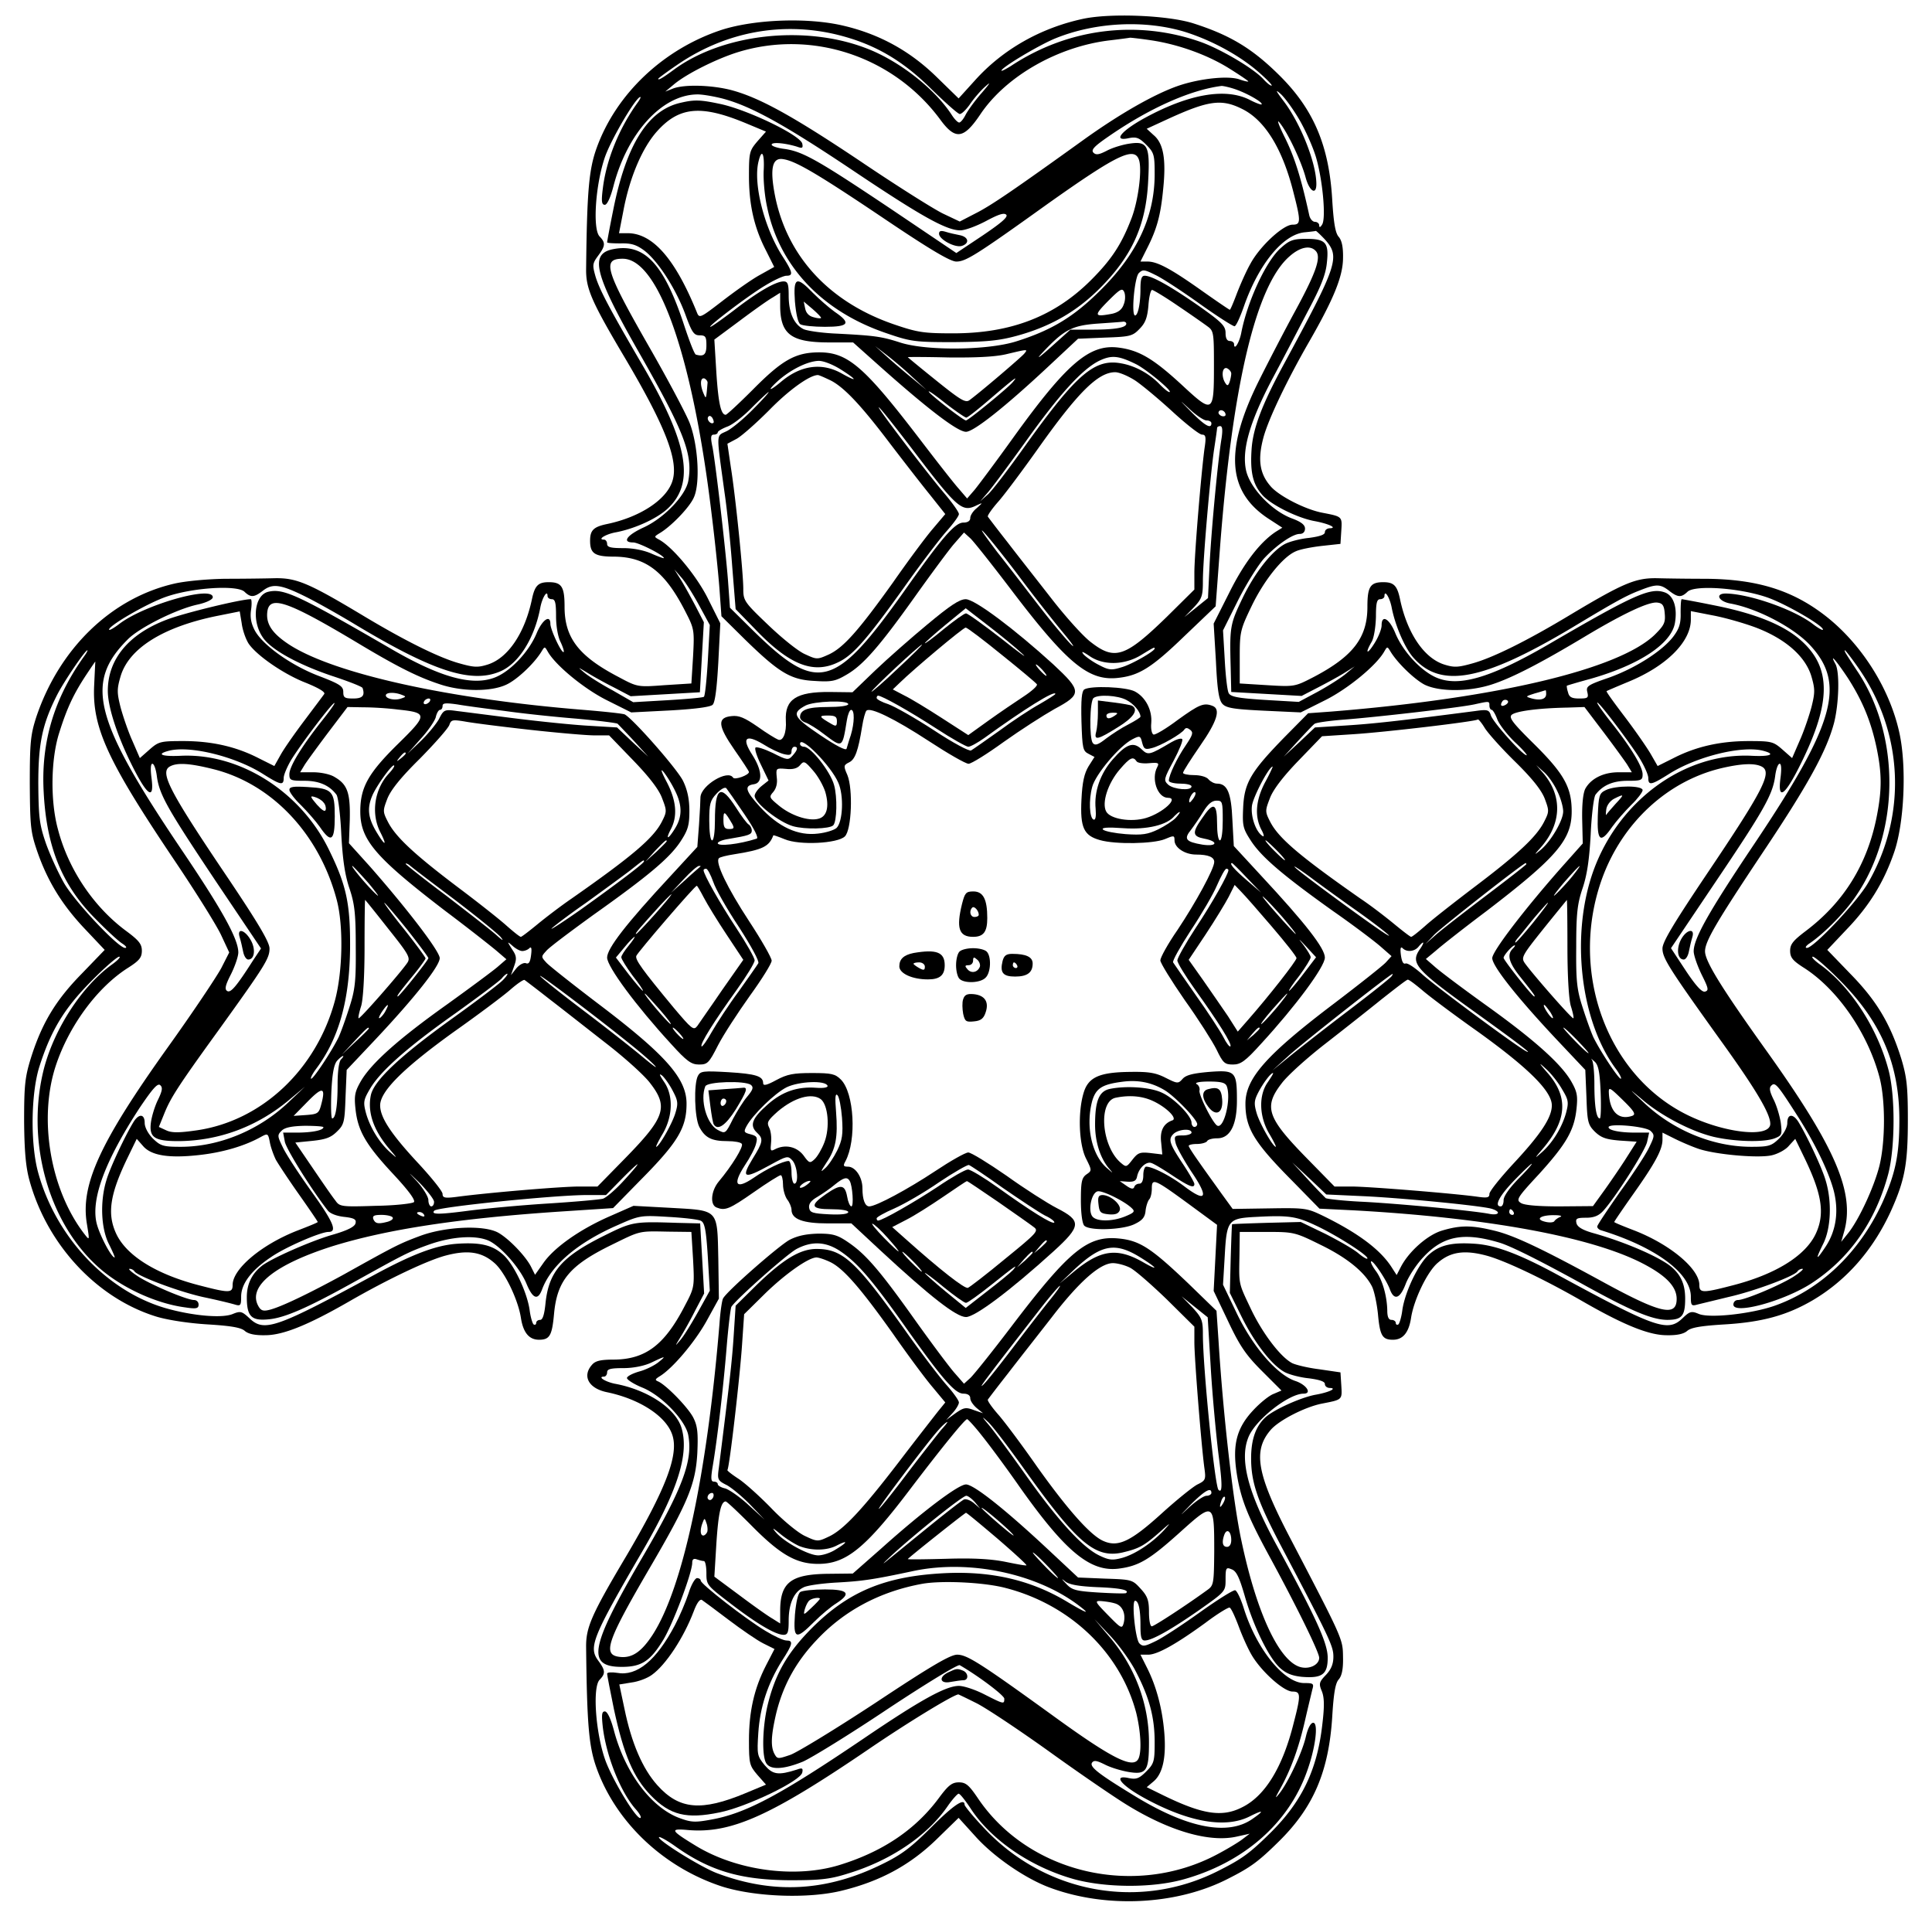 <svg xmlns="http://www.w3.org/2000/svg" version="1.0" viewBox="0 0 468 464"><path d="M262.518 4.525c-10.377 2.199-19.586 7.422-26.32 14.912l-3.986 4.399-5.292-5.155c-6.46-6.322-13.813-10.377-22.54-12.438-8.591-2.062-21.442-1.58-29.483.962-14.088 4.604-25.633 15.462-30.375 28.657-1.855 5.154-2.336 10.377-2.542 29.207-.07 4.81 1.168 7.765 9.62 21.99 9.69 16.425 12.852 24.672 11.271 29.483-1.443 4.535-7.903 8.727-15.806 10.377-3.299.687-4.123 1.511-4.123 4.054 0 3.093 1.1 3.849 5.841 3.849 7.56.068 12.164 3.504 17.043 12.92 2.337 4.535 2.405 4.672 2.062 11.201l-.412 6.597-6.53.413c-6.459.48-6.528.48-11.132-1.993-9.621-5.017-13.057-9.484-13.057-16.975 0-4.879-.687-5.978-3.849-5.978-2.542 0-3.367.824-4.054 4.123-1.718 8.178-5.773 14.225-10.652 15.806-2.405.756-3.299.756-6.941-.275-4.948-1.374-13.263-5.498-23.64-11.751-12.851-7.697-15.807-8.934-20.96-8.866-2.475.07-7.904.138-12.096.138-4.33.069-9.62.55-12.301 1.168-15.325 3.505-27.901 15.738-33.468 32.3-1.374 4.26-1.58 6.047-1.58 16.15.069 10.514.206 11.75 1.855 16.561 2.543 7.285 6.117 12.989 11.614 18.761l4.673 4.948-5.635 5.842c-6.253 6.39-9.62 11.957-12.301 20.548-1.374 4.466-1.58 6.528-1.58 15.118.068 7.354.412 11.133 1.305 14.363 4.33 15.669 16.425 28.589 30.856 32.987 2.818.825 7.766 1.58 12.37 1.855 5.567.344 8.04.756 8.934 1.581.893.756 2.543 1.1 5.154 1.03 4.261-.068 10.309-2.542 19.998-8.108 9.415-5.43 19.105-10.034 23.572-11.202 5.223-1.375 8.59-.893 11.614 1.718 2.543 2.062 5.841 8.934 6.529 13.332.55 3.642 1.993 5.36 4.398 5.36 2.611 0 3.161-1.03 3.642-6.322.756-8.04 3.78-11.683 13.882-16.63 7.147-3.506 6.529-3.368 13.813-3.23l5.567.068.412 6.666c.343 6.666.343 6.803-2.062 11.34-4.88 9.414-9.483 12.85-17.112 12.919-3.16 0-4.467.275-5.291 1.237-2.474 2.749-.825 5.773 3.642 6.666 7.903 1.65 14.363 5.841 15.806 10.377 1.58 4.81-1.58 13.057-11.27 29.482-8.453 14.225-9.69 17.18-9.621 21.99.206 18.83.687 24.053 2.542 29.208 4.742 13.194 16.287 24.052 30.375 28.657 8.041 2.542 21.098 3.023 29.207.962 9.21-2.268 16.356-6.185 22.679-12.301l5.429-5.292 3.986 4.398c4.466 5.017 12.095 10.24 17.936 12.439 13.676 5.154 30.925 4.33 43.432-2.13 5.43-2.75 7.285-4.124 12.233-9.003 8.384-8.247 12.095-16.974 12.92-30.238.343-5.635.755-8.109 1.58-9.002.756-.894 1.1-2.543 1.03-5.43-.068-4.398.07-4.123-13.125-29.412-7.697-14.844-8.728-20.48-4.467-25.496 1.924-2.337 8.315-5.636 12.508-6.46 4.948-.962 4.879-.894 4.673-4.33l-.207-3.23-5.154-.756c-2.817-.343-5.841-1.1-6.597-1.511-2.818-1.512-7.078-7.148-9.827-12.851-3.161-6.667-3.024-5.91-2.887-13.264l.07-5.635h6.596c6.46 0 6.804.069 12.92 3.092 6.391 3.093 10.72 6.598 12.508 10.103.55 1.1 1.168 4.054 1.443 6.597.48 5.292 1.03 6.322 3.642 6.322 2.405 0 3.848-1.718 4.398-5.36.687-4.398 3.986-11.27 6.529-13.332 3.024-2.611 6.391-3.093 11.614-1.718 4.467 1.168 14.157 5.773 23.571 11.202 9.69 5.566 15.738 8.04 19.999 8.109 2.611.069 4.26-.275 5.154-1.031.893-.825 3.367-1.237 9.002-1.58 9.21-.55 15.188-2.2 21.51-5.91 8.11-4.811 14.5-12.096 18.83-21.51 3.368-7.491 4.123-11.34 4.123-22.13 0-8.177-.274-10.376-1.58-14.774-2.68-8.59-6.048-14.157-12.301-20.548l-5.636-5.842 4.673-4.948c5.567-5.772 9.072-11.545 11.546-18.76 2.405-7.01 3.024-20.411 1.306-28.59-2.2-10.445-8.728-21.097-17.25-28.038-8.246-6.666-17.043-9.483-29.894-9.552-3.986 0-9.209-.069-11.683-.138-5.154-.068-8.109 1.169-20.96 8.866-10.377 6.253-18.692 10.377-23.64 11.751-3.642 1.03-4.536 1.03-6.941.275-4.88-1.58-8.934-7.628-10.652-15.806-.687-3.299-1.512-4.123-4.055-4.123-3.16 0-3.848 1.1-3.848 5.978 0 7.422-3.436 11.958-12.988 16.975-4.536 2.336-4.605 2.405-11.27 1.993l-6.667-.413v-6.39c0-6.048.138-6.667 2.818-12.233 3.024-6.323 7.628-12.095 10.79-13.401 1.03-.481 3.916-1.03 6.39-1.306l4.398-.48.207-3.23c.206-3.437.275-3.368-4.673-4.33-4.193-.825-10.584-4.124-12.508-6.46-2.611-3.024-3.092-6.391-1.718-11.614 1.168-4.467 5.773-14.088 11.202-23.503 5.841-10.171 8.04-15.6 8.109-19.93.069-2.748-.275-4.398-1.03-5.291-.826-.893-1.238-3.367-1.581-8.934-.756-13.195-4.536-22.06-12.92-30.306-6.529-6.46-11.958-9.69-20.823-12.508-6.185-1.924-19.792-2.474-26.458-1.1zm24.396 3.16c6.598 2.063 13.264 5.705 17.868 9.69 2.13 1.856 3.574 3.368 3.23 3.368s-1.168-.687-1.924-1.512c-2.268-2.542-10.034-7.147-15.05-9.002-15.394-5.498-32.3-3.436-46.182 5.772-1.237.756-2.267 1.306-2.267 1.1 0-.756 9.208-6.254 13.126-7.834 9.69-3.918 21.578-4.467 31.2-1.581zm-84.253.688c9.003 2.2 15.806 6.116 22.953 13.195 3.368 3.298 6.46 6.047 6.873 6.047.48 0 1.511-1.03 2.405-2.268.824-1.237 2.474-3.23 3.71-4.329 1.513-1.374 1.307-.962-.755 1.443-1.65 1.856-3.368 4.26-3.917 5.292-.55 1.1-1.237 1.924-1.58 1.924s-1.17-.825-1.856-1.924c-4.192-6.391-12.92-13.195-20.892-16.15-14.913-5.635-34.636-3.367-46.387 5.292-2.68 1.993-3.78 2.611-3.78 2.199 0-.138 2.337-1.856 5.085-3.711 11.477-7.697 24.947-10.171 38.141-7.01zm76.556 1.443c6.53 1.031 13.539 3.574 18.83 6.941 2.406 1.512 4.33 2.818 4.33 2.955s-.962-.068-2.13-.48c-2.75-.963-9.622-.207-14.707 1.511-5.841 1.993-14.363 6.872-23.16 13.195-16.63 11.957-22.334 15.875-26.045 17.73l-3.848 1.993-4.055-1.924c-2.268-1.1-11.202-6.735-19.86-12.576-16.631-11.133-24.74-15.6-31.613-17.387-4.673-1.168-11.064-1.375-13.882-.344l-1.924.756 2.062-1.718c3.092-2.611 10.445-6.253 15.53-7.834 18.075-5.567 37.867 1.1 49.137 16.493 3.574 4.81 5.567 4.536 9.553-1.374 6.184-9.278 18.898-16.562 31.612-18.005 2.267-.275 4.398-.55 4.673-.619.343 0 2.817.275 5.497.687zm20.273 11.89c2.887 1.03 6.53 3.16 6.117 3.573-.138.137-1.443-.344-2.887-1.1-5.841-2.955-14.706-1.443-25.427 4.398-5.772 3.162-7.834 5.773-3.848 4.88 1.787-.344 2.474-.138 4.192 1.58 1.924 1.924 2.062 2.474 2.062 7.147 0 10.171-4.193 19.243-13.058 28.039-6.46 6.46-11.82 9.758-20.616 12.507-6.941 2.13-21.442 2.268-27.833.275-4.673-1.512-6.253-1.718-15.462-2.199-3.574-.137-7.285-.687-8.11-1.1-2.336-1.168-3.573-4.054-3.573-8.109 0-2.817-.206-3.436-1.237-3.436-1.855 0-6.185 2.474-11.957 6.941-2.887 2.2-5.498 4.055-5.773 4.055-.756 0 9.346-7.697 13.332-10.034 2.13-1.305 4.398-2.336 5.085-2.336 1.718 0 1.581-.825-1.1-4.948-4.329-6.872-7.009-17.524-5.634-22.816.756-3.092 1.443-1.924 1.237 2.13-.138 2.2.206 6.254.824 9.003 2.955 14.294 13.264 25.221 28.795 30.513 5.979 2.061 6.872 2.199 16.287 2.199 8.04-.069 10.995-.344 15.325-1.512 8.11-2.2 14.5-5.841 20.135-11.477 7.766-7.765 11.202-15.187 11.752-25.84.481-8.59-.069-9.895-4.33-9.277-1.649.207-4.192.962-5.635 1.718-1.993 1.031-2.68 1.1-3.298.481-.619-.687.274-1.58 3.78-3.985 9.964-6.873 19.791-11.202 27.282-12.164.412 0 2.062.343 3.573.893zm15.257 7.284c1.443 2.474 3.23 6.46 3.986 8.934 1.649 5.429 2.542 15.05 1.512 16.493-.413.687-.688.756-.688.137 0-.412-.48-.824-1.03-.824s-1.169-.688-1.375-1.58c-1.993-9.141-3.574-14.089-5.841-18.693-1.512-3.024-2.13-4.742-1.375-3.78 1.993 2.405 5.292 9.415 6.323 13.263.893 3.368 2.611 4.467 2.611 1.65 0-5.017-3.78-14.638-7.903-20.067-1.993-2.612-2.13-3.024-.687-1.718 1.03.962 3.024 3.71 4.467 6.185zm-139.85-5.154c6.873 1.786 14.982 6.253 31.613 17.386 16.7 11.202 22.747 14.57 26.114 14.57 1.168 0 3.917-1.032 6.254-2.269 2.955-1.58 4.33-2.061 4.879-1.511.481.55-1.237 1.993-5.704 5.016l-6.391 4.261-15.806-10.652c-17.662-11.82-21.373-13.95-25.84-14.569-1.718-.206-3.092-.687-3.092-1.03 0-.688 3.161-.413 6.116.48 1.306.481 1.512.344 1.306-.687-.344-2.062-13.538-8.384-20.067-9.69-4.536-.962-6.048-1.03-9.277-.275-8.041 1.718-13.333 10.171-16.494 26.184-.824 4.054-1.443 7.49-1.443 7.628 0 .206 1.512.275 3.299.275 2.611-.07 3.848.343 5.772 1.786 3.299 2.543 7.629 9.278 9.896 15.463 1.581 4.33 2.062 5.016 3.436 5.016 1.444 0 1.65.344 1.65 2.406 0 2.268-.619 2.817-2.543 2.268-.344-.07-1.512-3.093-2.749-6.804-4.88-14.981-9.62-20.204-17.18-18.761-5.98 1.1-4.742 5.979 6.322 25.358 10.858 19.036 12.92 24.465 11.752 30.857-.688 3.504-5.842 8.933-10.79 11.201-4.054 1.856-5.36 3.643-2.542 3.643 1.305 0 7.421 3.092 7.421 3.78 0 .137-1.305-.344-2.886-1.032-1.787-.824-4.467-1.374-6.872-1.374-3.093 0-3.986-.206-3.986-1.03 0-.55-.344-1.032-.756-1.032-1.65 0 .275-1.237 2.612-1.718 4.604-.824 9.964-3.23 12.644-5.635 6.873-6.185 5.223-15.806-5.978-34.98-7.903-13.538-10.377-18.21-11.34-21.44-.755-2.68-.755-3.093.619-4.949 1.787-2.405 1.855-3.16.412-4.673-1.786-1.718-1.03-12.713 1.306-19.38 1.58-4.398 7.49-14.431 8.522-14.431.206 0-.138.687-.756 1.512-4.467 6.254-7.491 13.813-8.316 20.616-.412 3.162-.275 3.986.481 3.986.55 0 1.375-1.718 2.13-4.673 3.368-12.713 11.615-21.853 20.068-22.06 1.168-.068 3.985.413 6.184.963zm125.83 2.474c5.636 2.68 9.965 9.69 12.645 20.479 1.787 6.94 1.718 7.628-.275 7.628-2.267 0-7.903 5.223-10.17 9.415-1.031 1.787-2.474 5.085-3.3 7.216-.824 2.199-1.58 3.985-1.717 3.985s-3.161-2.061-6.666-4.535c-7.56-5.36-10.858-7.147-13.264-7.147h-1.718l1.444-2.887c2.542-4.948 3.436-8.246 4.054-14.637.756-7.285.069-11.133-2.336-13.126l-1.65-1.512 5.223-2.405c9.621-4.399 12.851-4.88 17.73-2.474zm-120.126 3.504l4.948 2.062-2.061 2.337c-1.924 2.267-2.062 2.68-2.062 8.384 0 6.94 1.237 12.507 4.123 18.074l1.993 3.985-3.573 1.993c-1.993 1.1-6.048 3.986-9.072 6.323-5.36 4.123-5.497 4.192-6.116 2.611-5.223-12.85-10.652-19.104-16.768-19.104h-2.062l1.031-5.292c1.512-8.178 4.605-15.394 8.178-19.38 5.36-5.978 10.652-6.46 21.441-1.993zm95.387 9.21c.618 2.542-.275 9.552-1.856 13.744-2.405 6.322-4.81 10.033-9.827 15.05-8.797 8.796-19.38 12.92-33.4 12.92-7.077 0-8.59-.207-14.225-2.131-15.737-5.36-25.976-16.425-28.931-31.131-1.306-6.666-.688-9.346 1.924-8.934 2.955.412 7.971 3.299 24.121 14.157 11.614 7.834 16.425 10.652 17.868 10.652 2.268 0 4.742-1.512 21.99-13.882 17.25-12.233 21.373-14.226 22.336-10.446zm44.944 18.966c3.78 4.261 3.23 5.91-10.24 30.788-4.88 9.071-7.078 14.706-7.49 19.723-.413 5.635.206 8.66 2.473 11.27 1.993 2.406 8.59 5.704 12.851 6.46 3.3.619 5.498 1.65 3.643 1.718-.687 0-1.237.413-1.237.963 0 .618-1.306 1.03-3.849 1.374-2.13.206-4.673.893-5.772 1.443-3.162 1.65-7.354 6.941-10.377 13.263-2.955 6.185-3.093 6.804-2.818 16.7l.137 5.91 8.522.481 8.522.481 3.985-2.062c2.268-1.168 5.155-2.748 6.46-3.573l2.406-1.512-2.062 1.718c-1.1.962-4.123 2.886-6.735 4.33l-4.742 2.542-8.178-.48c-6.528-.413-8.315-.757-8.796-1.65-.344-.619-.756-4.26-.962-8.178l-.412-7.01 3.71-7.422c2.062-4.054 4.88-8.521 6.254-10.033 3.093-3.299 6.941-5.91 8.59-5.91.825 0 1.306-.481 1.306-1.306 0-.893-.962-1.65-3.23-2.474-4.879-1.855-10.17-7.422-11.064-11.683-1.03-4.879.893-11.614 6.254-21.853 2.474-4.605 6.322-12.027 8.659-16.493 3.23-6.048 4.398-9.003 4.673-11.82.55-4.949-.275-5.842-5.017-5.842-3.161 0-4.055.344-6.116 2.2-3.574 3.092-8.178 13.056-9.621 20.684-.481 2.337-1.718 4.261-1.718 2.612 0-.412-.481-.756-1.031-.756-.687 0-1.031-.687-1.031-1.924 0-1.718-.893-2.612-6.322-6.46-6.804-4.742-11.477-7.422-13.264-7.422-.756 0-1.03.756-1.03 3.23 0 3.573-.62 6.39-1.306 6.39-.962 0-.138-9.14.893-10.239.962-.962 1.375-.893 3.986.413 1.65.756 6.46 3.917 10.79 7.01s8.109 5.497 8.452 5.428c.412-.137 1.375-2.336 2.268-4.879 3.574-10.17 9.415-17.318 14.638-17.868 1.374-.137 2.611-.275 2.749-.343.068-.069 1.1.893 2.199 2.061zm-2.13 2.887c1.236 1.512 0 5.154-5.086 14.5-2.474 4.536-6.322 11.958-8.59 16.493-8.66 17.25-7.903 27.42 2.542 34.018l2.955 1.924-1.649 1.03c-3.78 2.544-7.56 7.423-11.133 14.57l-3.848 7.628.55 9.14c.343 7.285.755 9.484 1.649 10.377.962.962 2.955 1.237 10.033 1.58l8.865.413 5.773-2.886c5.567-2.75 12.507-8.453 14.432-11.82.756-1.306.756-1.306 1.512-.07 1.649 2.75 5.772 6.736 8.246 8.041 3.574 1.787 10.996 1.787 16.63-.137 4.743-1.58 11.684-5.154 22.542-11.683 9.208-5.498 15.256-8.315 17.249-8.04 1.237.137 1.65.687 1.787 2.68.206 2.199-.206 2.886-2.406 5.085-8.659 8.384-38.14 15.394-78.343 18.624l-5.635.412-5.704 5.773c-8.178 8.384-9.758 11.064-10.033 17.043-.206 4.536-.069 5.085 1.993 8.247 2.611 3.917 7.903 8.384 19.86 16.905 4.742 3.299 9.828 7.147 11.34 8.453l2.748 2.405-1.374 1.512c-.756.825-6.322 5.223-12.37 9.827-16.63 12.576-21.647 18.28-21.647 24.397 0 5.91 2.061 9.346 11.339 18.692l6.597 6.735 8.384.412c32.23 1.787 57.383 6.391 69.89 12.851 5.704 2.955 8.247 5.635 8.247 8.59 0 4.399-3.917 3.505-17.524-3.917-14.707-8.04-21.716-11.408-26.527-12.576-5.566-1.374-8.315-1.374-12.713-.069-3.574 1.031-8.11 5.086-10.034 8.797l-1.03 1.993-1.238-1.924c-2.748-4.261-8.109-8.247-16.493-12.37-3.986-1.925-4.398-1.993-13.057-1.856l-8.934.137-2.749-3.78c-1.512-2.13-3.917-5.428-5.291-7.421-1.375-1.924-2.543-3.711-2.612-4.055 0-.275.894-.48 1.993-.48 1.168 0 2.268-.344 2.474-.688.206-.412 1.306-.687 2.474-.687 3.093 0 4.742-3.23 4.742-9.14 0-7.079-.344-7.422-6.735-6.941-3.917.343-5.566.756-6.391 1.65-1.1 1.236-1.237 1.236-4.123-.207-2.406-1.237-4.124-1.512-8.522-1.443-7.628.068-10.308 1.305-11.408 5.223-1.374 4.673-1.1 12.3.619 15.737 1.443 2.886 1.443 2.955.137 3.848-1.168.825-1.374 1.787-1.374 6.323 0 3.161.343 5.635.824 6.116 1.306 1.306 9.415 1.03 12.233-.412 1.855-.894 2.474-1.65 2.611-3.23.138-1.168.55-2.337.894-2.749.343-.344.618-1.512.618-2.611 0-2.612.619-2.337 9.072 3.848l6.734 4.948-.412 8.04-.412 7.972 3.505 7.353c2.817 5.98 4.329 8.178 8.177 12.027l4.742 4.742-1.924.824c-1.1.413-3.299 2.2-4.948 3.986-3.986 4.26-5.017 8.315-3.986 15.119.962 6.254 2.612 10.377 7.628 19.654 6.598 12.096 12.37 23.778 12.37 25.153 0 1.649-2.268 2.817-4.467 2.268-5.154-1.306-10.652-12.989-14.363-30.582-2.061-9.552-4.466-30.856-5.566-48.655l-.481-7.078-6.872-6.666c-9.003-8.59-11.752-10.377-16.906-10.858-7.49-.688-11.958 2.955-26.046 21.51-4.604 6.047-9.002 11.545-9.827 12.3l-1.512 1.375-2.405-2.749c-1.306-1.512-5.566-7.215-9.484-12.713-8.452-11.89-11.82-15.806-16.012-18.693-2.68-1.855-3.78-2.199-7.353-2.199-2.886.069-5.017.481-7.01 1.512-2.542 1.375-15.05 12.301-16.08 14.157-.276.412-.688 3.23-.894 6.254-3.024 36.56-8.865 63.842-16.15 75.181-2.68 4.124-4.948 5.704-7.834 5.43-4.467-.413-3.436-3.505 7.147-21.648 9.278-15.875 11.064-20.273 11.477-27.764.206-4.604.068-6.46-.894-8.384-1.1-2.405-6.666-8.109-8.59-8.934-.825-.343-.756-.55.344-1.237 3.092-1.855 8.452-8.177 11.339-13.332l3.024-5.497-.138-9.621c-.275-12.233.206-11.683-11.683-12.37l-8.865-.481-5.772 2.542c-7.216 3.161-13.47 7.56-16.081 11.34l-1.993 2.817-.962-1.924c-1.306-2.612-5.498-6.941-8.04-8.316-3.506-1.855-12.714-1.443-18.83.825-5.155 1.924-6.048 2.405-18.624 9.415-8.178 4.467-15.257 7.903-18.006 8.522-1.443.343-1.992.137-2.611-1.031-2.543-4.742 4.192-10.034 18.074-14.432 13.126-4.055 30.444-6.735 55.321-8.384l12.576-.825 6.529-6.666c9.209-9.277 11.27-12.782 11.27-18.623 0-6.117-5.016-11.82-21.647-24.397-6.048-4.604-11.614-9.002-12.301-9.758-1.306-1.443-1.306-1.443 0-2.887.687-.824 5.84-4.673 11.339-8.658 13.47-9.553 18.486-13.814 21.097-17.73 1.856-2.818 2.2-3.987 2.2-7.491 0-2.818-.482-5.086-1.512-7.216-1.375-2.887-12.233-15.188-14.157-16.15-.481-.206-4.948-.687-9.965-1.1-32.574-2.61-60.269-8.727-71.196-15.737-4.123-2.68-5.704-4.948-5.429-7.834.412-4.398 4.81-2.886 22.335 7.628 9.071 5.429 14.088 7.972 19.31 9.69 5.361 1.855 12.508 1.924 16.288.137 2.542-1.168 6.735-5.085 8.521-8.04.756-1.237.756-1.237 1.512.068 1.856 3.3 8.865 9.072 14.432 11.82l5.772 2.887 9.415-.481c6.117-.344 9.759-.825 10.309-1.374.618-.619 1.03-4.193 1.374-10.309l.481-9.415-2.886-5.772c-2.68-5.498-8.453-12.508-11.82-14.432-1.375-.756-1.375-.756-.07-1.58 2.75-1.581 7.217-6.186 8.316-8.59 1.65-3.368 1.1-12.783-.962-18.143-.824-2.13-5.291-10.584-10.033-18.83-10.446-18.28-11.202-20.96-6.185-20.96 8.727 0 17.043 23.983 21.578 62.193.756 6.047 1.581 14.02 1.856 17.73l.481 6.666 5.704 5.635c8.247 8.04 11.064 9.759 16.837 10.034 4.123.275 5.085.069 7.765-1.512 4.055-2.337 8.04-6.94 16.562-18.899 3.918-5.497 8.178-11.27 9.484-12.782l2.405-2.749 1.512 1.375c.825.756 5.223 6.322 9.827 12.37 13.401 17.661 18.624 22.06 25.496 21.51 5.36-.481 8.384-2.268 16.562-10.171l7.56-7.216 1.1-14.775c3.023-39.103 8.727-62.95 16.767-69.96 2.612-2.336 5.155-2.817 6.46-1.236zm-46.594 12.85c-.412 1.238-1.306 1.925-2.818 2.269-4.398.824-4.467.48-1.03-3.024 3.023-3.024 3.504-3.299 3.985-2.2.275.688.275 1.994-.137 2.956zm13.126.344c3.161 2.13 6.39 4.399 7.216 5.017 1.443 1.03 1.511 1.65 1.511 9.346 0 11.752-.137 11.89-7.834 4.742-6.94-6.391-10.377-8.384-15.394-9.002-6.94-.825-12.438 3.848-25.358 21.784-4.192 5.842-8.453 11.546-9.415 12.714l-1.787 2.062-2.061-2.406c-1.169-1.305-5.36-6.666-9.347-11.889-13.47-17.592-17.455-21.097-24.396-21.097-5.773 0-9.002 1.855-16.08 9.002-3.368 3.368-6.323 6.117-6.598 6.117-1.168 0-1.787-2.887-2.268-10.309l-.481-7.903 6.116-4.535c3.299-2.474 6.872-5.017 7.972-5.636l1.855-1.168v3.024c0 6.94 2.543 8.934 11.408 9.003h6.254l5.773 5.154c12.232 10.926 19.517 16.493 21.578 16.493 1.856 0 9.415-5.979 19.792-15.669l7.354-6.872 6.528-.275c5.979-.206 6.666-.343 8.316-2.061 1.443-1.444 1.924-2.68 2.199-5.636.137-2.13.55-3.848.893-3.848.275 0 3.161 1.718 6.254 3.848zm-12.508 4.33c0 .962-2.68 1.443-8.315 1.443h-5.223l-4.742 4.26c-2.611 2.337-3.642 3.093-2.336 1.65 5.429-5.841 7.353-6.872 13.4-7.353 3.024-.206 5.91-.412 6.392-.481.412-.069.824.137.824.48zm-51.885 12.85l3.436 3.162-3.436-2.818c-1.855-1.511-4.673-3.917-6.185-5.291l-2.749-2.474 2.75 2.13c1.511 1.169 4.329 3.505 6.184 5.292zm27.145-5.566c-.756.894-10.24 9.003-13.194 11.202-.962.756-2.062.138-8.04-4.673-3.85-3.093-6.942-5.635-6.942-5.704s4.399-.069 9.828.069c6.528.068 11.133-.138 13.881-.756 5.498-1.306 5.43-1.306 4.467-.138zm27.146 2.543c2.68 1.375 9.07 6.735 8.04 6.735-.344 0-1.306-.825-2.268-1.787-2.474-2.611-5.91-4.536-9.346-5.154-6.46-1.237-10.858 2.543-23.16 19.723-4.054 5.704-8.177 11.133-9.208 12.027l-1.855 1.649 1.786-2.062c1.031-1.168 5.154-6.735 9.209-12.37 8.178-11.476 13.676-17.524 17.799-19.586 3.024-1.443 4.673-1.305 9.003.825zm-71.609 1.237c4.055 2.543 4.261 3.23.344 1.03-4.81-2.748-9.965-2.06-14.707 1.925-3.023 2.543-3.573 2.337-.687-.275 3.161-2.749 7.147-4.673 9.759-4.742 1.168 0 3.436.894 5.291 2.062zm94.63 1.03c0 .482-.206 1.444-.412 2.063-.343.893-.55.962-1.03.206-1.032-1.58-.757-3.986.412-3.574.55.275 1.03.825 1.03 1.306zm-23.296 1.65c1.65 1.1 5.704 4.467 9.071 7.56 3.299 3.023 6.529 5.566 7.147 5.566.893 0 1.03.55.619 3.23-.825 6.048-2.474 25.908-2.474 30.17v4.122l-6.666 6.598c-10.034 9.758-12.577 10.652-18.35 6.185-1.855-1.375-6.115-6.117-9.483-10.446s-8.246-10.515-10.72-13.744c-2.543-3.23-4.674-6.048-4.811-6.254-.137-.275 1.03-1.924 2.543-3.642s5.772-7.422 9.483-12.645c9.828-13.882 14.707-18.693 18.83-18.693.962 0 3.093.894 4.81 1.993zm-73.739 0c3.367 1.718 7.56 6.254 14.57 15.531 3.16 4.124 7.421 9.622 9.483 12.164l3.71 4.673-3.023 3.574c-1.718 1.993-6.048 7.834-9.69 13.057-8.315 11.614-11.957 15.737-15.531 17.387-2.749 1.237-2.886 1.237-5.704-.069-1.65-.687-5.635-3.917-8.934-7.078-5.772-5.498-6.047-5.91-6.047-8.728 0-3.849-1.856-22.266-3.024-29.55l-.825-5.636 2.2-1.168c1.168-.619 4.672-3.711 7.834-6.872 4.81-4.948 9.896-8.59 11.889-8.59.274 0 1.649.618 3.092 1.305zm-29.825.619c-.344 4.054-.344 3.986-.962 2.542-.894-2.061-.825-3.917.206-3.642.412.206.824.687.756 1.1zm73.876-.138c-1.237 1.443-10.72 9.21-11.27 9.21-.62 0-8.453-6.048-9.003-6.942-.275-.48 1.58.825 3.986 2.749 2.474 1.924 4.81 3.505 5.085 3.505.344 0 3.093-2.2 6.116-4.81 5.704-4.88 6.666-5.567 5.086-3.712zm-62.743 6.391c-2.2 2.268-5.086 4.674-6.392 5.36-2.748 1.375-2.68-.137-.618 14.982.618 4.123 1.443 12.164 1.855 17.868l.825 10.308 4.88 5.017c8.315 8.659 14.156 10.858 20.272 7.697 3.436-1.718 6.873-5.704 15.669-18.005 3.986-5.636 8.59-11.683 10.24-13.539s3.023-3.71 3.023-4.192-1.512-2.611-3.298-4.741c-4.399-5.155-16.975-21.648-16.081-21.098.412.206 3.986 4.742 7.972 9.965 11.064 14.569 12.163 15.53 15.737 13.744 1.512-.687 1.512-.687 0 .687-.894.687-1.58 1.787-1.58 2.405 0 .688-.62 1.1-1.65 1.1-2.062 0-5.154 3.574-14.363 16.63-16.837 23.71-20.96 24.81-36.491 9.622l-5.704-5.635-.481-6.666c-.619-7.903-2.887-27.283-3.711-32.025-.55-2.543-.481-3.23.275-3.23.55 0 .962-.275.962-.55s1.03-.893 2.267-1.374c1.237-.412 3.918-2.474 5.98-4.604 2.061-2.062 3.916-3.78 4.054-3.78.206 0-1.443 1.855-3.642 4.054zm109.749 2.818c.618 0 1.168.275 1.168.687 0 1.512-1.65.55-5.085-2.955-2.68-2.749-2.818-2.886-.413-.687 1.718 1.65 3.642 2.955 4.33 2.955zm4.604-1.374c0 .343-.481.48-1.03.275-.55-.275-.825-.688-.62-1.031.413-.756 1.65-.138 1.65.756zm-124.043 1.924c-.55.55-1.718-.687-1.306-1.375.275-.412.619-.343 1.03.207.276.48.413 1.03.276 1.168zm123.08 3.71c-.892 5.361-2.404 21.373-2.885 30.17l-.413 8.59-2.886 2.337-2.818 2.267 2.268-2.336c1.993-2.13 2.2-2.818 2.2-6.46 0-4.88 1.717-24.74 2.68-31.612.412-2.68.755-5.017.755-5.36 0-.275.344-.482.756-.482.55 0 .619.963.344 2.887zm-49.341 33.125c3.985 5.36 9.002 11.683 11.064 14.157s2.886 3.71 1.924 2.817c-1.03-.962-4.398-4.948-7.49-8.934s-7.766-10.102-10.446-13.47c-2.612-3.435-4.261-5.772-3.643-5.222.688.55 4.536 5.292 8.59 10.652zm-77.175 7.49l2.542 4.674-.48 8.59c-.275 4.673-.688 8.659-.963 8.796-.275.206-4.192.55-8.796.825l-8.315.481-5.017-2.886c-2.818-1.512-5.842-3.436-6.804-4.261-1.718-1.443-1.718-1.443.688 0 1.305.825 4.26 2.474 6.46 3.573l4.054 2.13 8.384-.48 8.384-.481.481-8.522.481-8.453-2.061-3.985c-1.169-2.2-2.75-5.086-3.574-6.392l-1.512-2.405 1.787 2.062c.962 1.1 2.886 4.192 4.26 6.735zm-95.524-2.267c2.268 1.1 7.56 4.054 11.683 6.528 19.242 11.614 28.52 14.638 35.53 11.683 4.535-1.855 8.452-8.11 9.826-15.669.481-2.336 1.718-4.26 1.718-2.611 0 .412.482.756 1.031.756.825 0 1.031.893 1.031 4.123 0 2.474.481 5.086 1.1 6.254.55 1.168.893 2.268.756 2.405-.481.481-3.23-5.429-3.23-6.803 0-2.337-1.925-1.031-3.299 2.199-1.855 4.535-6.391 9.346-10.17 10.79-5.499 2.13-13.333-.07-25.36-7.08-22.403-12.988-25.839-14.568-29.55-13.675-3.367.825-4.054 7.216-1.168 11.202 2.062 2.886 8.453 6.391 16.562 9.14 3.986 1.306 7.353 2.611 7.49 2.955.62 1.855 0 2.543-2.267 2.543-2.062 0-2.405-.207-2.405-1.581s-.825-1.924-5.842-3.848c-6.735-2.543-13.675-7.491-15.6-11.065-.893-1.718-1.168-3.16-.893-5.016.206-1.375.137-2.543-.069-2.543-2.405 0-16.218 3.367-20.341 4.948-9.278 3.505-14.295 9.621-14.295 17.25 0 3.779 2.13 10.445 5.567 17.455 3.917 7.971 5.772 9.346 5.017 3.642-.275-2.13-.207-3.436.206-3.436s.893 1.374 1.1 3.092c.618 4.467 2.61 7.903 14.5 25.702l10.72 15.944-1.924 2.886c-4.123 6.46-5.429 7.903-6.254 7.422-.687-.412-.48-1.374.894-4.055.962-1.924 1.786-4.33 1.786-5.291 0-3.23-3.848-10.171-13.194-24.053-21.854-32.3-24.19-41.233-13.538-51.816 2.817-2.818 11.751-7.285 16.837-8.384 2.199-.481 3.71-1.237 3.71-1.787 0-2.886-16.424 1.787-22.54 6.391-1.237.962-2.406 1.65-2.543 1.512-.687-.687 9.14-6.391 13.676-7.972 6.39-2.268 17.386-2.955 19.104-1.237 1.512 1.443 2.337 1.375 4.536-.343 2.268-1.719 4.26-1.444 10.102 1.443zm330.416-1.375c2.13 1.65 2.955 1.718 4.466.275 1.719-1.718 12.714-.962 19.38 1.375 4.536 1.58 14.088 7.147 13.4 7.834-.137.137-1.305-.55-2.542-1.512-4.673-3.505-15.325-7.216-20.96-7.285-2.612 0-1.787 1.856 1.03 2.406 6.598 1.168 15.6 5.91 19.518 10.24 8.59 9.346 5.841 18.967-13.745 48.173-10.926 16.288-14.569 22.747-14.569 25.84 0 .962.894 3.505 1.925 5.635 1.649 3.299 1.786 3.849.824 4.123-.756.207-2.199-1.374-4.673-5.085l-3.573-5.429 10.583-15.737c11.82-17.524 14.02-21.373 14.638-25.84.206-1.718.687-3.092 1.1-3.092s.48 1.305.205 3.436c-.756 5.704 1.1 4.33 5.017-3.642 7.285-14.776 7.285-23.091 0-29.62-4.192-3.78-11.133-6.597-21.304-8.59-4.054-.825-7.49-1.443-7.628-1.443-.206 0-.275 1.512-.275 3.299.069 2.611-.343 3.848-1.787 5.772-2.68 3.505-9.277 7.697-15.668 9.965-5.017 1.718-5.498 2.062-5.154 3.436.343 1.443.137 1.58-1.993 1.58-1.787 0-2.406-.343-2.68-1.511-.275-.825-.344-1.58-.275-1.58.068-.07 2.611-.826 5.635-1.65 11.889-3.368 19.723-8.522 20.548-13.607.618-3.711-.344-6.597-2.474-7.353-3.505-1.237-7.491.55-28.245 12.644-14.363 8.316-22.197 10.515-27.695 7.697-3.642-1.855-7.628-6.322-9.346-10.514-1.443-3.505-3.299-4.536-3.299-1.856 0 .894-.756 2.818-1.718 4.33-1.787 2.886-2.405 2.611-.687-.344.55-.962.962-3.573 1.03-6.047 0-3.299.207-4.261 1.032-4.261.55 0 1.03-.344 1.03-.756 0-1.65 1.237.275 1.718 2.611.825 4.399 3.162 9.896 5.292 12.302 6.666 7.56 16.768 5.635 38.347-7.216 10.72-6.46 13.263-7.834 16.493-9.071 3.986-1.581 4.948-1.581 7.079.068zM60.2 155.851c1.925 2.886 8.59 7.49 13.951 9.552 3.024 1.237 4.673 2.199 4.398 2.68-.275.412-2.405 3.23-4.673 6.254-2.336 3.092-4.948 6.803-5.841 8.384l-1.58 2.817-3.85-1.924c-5.497-2.817-11.407-4.123-18.21-4.123-5.567 0-5.98.137-8.179 2.062l-2.336 2.061-1.787-4.123c-1.03-2.268-2.268-5.91-2.886-8.178-.894-3.574-.894-4.398 0-7.49 1.993-6.735 10.17-11.89 23.022-14.57l5.841-1.168.481 2.886c.206 1.65.962 3.78 1.65 4.88zm365.327-3.78c7.078 2.749 11.82 6.94 13.263 11.751.893 3.093.893 3.917 0 7.491-.619 2.268-1.856 5.91-2.886 8.178l-1.787 4.123-2.337-2.061c-2.199-1.925-2.611-2.062-8.178-2.062-6.803 0-12.713 1.306-18.21 4.123l-3.85 1.924-1.58-2.748c-.893-1.581-3.71-5.636-6.254-9.003-2.611-3.436-4.673-6.254-4.535-6.391.068-.069 2.474-1.1 5.291-2.268 9.209-3.78 15.12-9.69 15.12-15.05v-2.062l5.29 1.031c2.956.55 7.766 1.924 10.653 3.024zm-145.828 5.017c0 .618-5.567 3.848-8.04 4.535-2.406.756-3.093.687-5.43-.55-1.512-.756-3.23-1.993-3.78-2.611-.618-.825-.206-.687 1.443.412 3.3 2.337 8.453 2.268 12.508-.206 3.161-1.924 3.299-1.993 3.299-1.58zm-259.357 1.924c-7.216 10.102-10.446 20.754-9.759 32.849.687 13.263 4.398 22.472 12.439 30.581 2.68 2.749 5.566 5.43 6.528 6.048s1.306 1.1.756 1.1c-1.58.068-12.095-11.065-14.775-15.67-1.374-2.405-3.367-6.734-4.398-9.62-1.58-4.605-1.787-6.254-1.856-14.5 0-9.76.963-14.432 4.605-21.58 1.58-3.092 6.735-10.72 7.284-10.72.138 0-.206.687-.824 1.512zm429.718 2.611c11.065 15.738 11.958 35.804 2.406 52.298-2.68 4.604-13.195 15.737-14.776 15.668-.55 0-.206-.55.756-1.168 3.505-2.405 8.522-7.49 11.133-11.408 10.584-15.462 10.79-38.347.619-54.015-1.375-2.062-2.75-4.192-3.024-4.673-.275-.413-.412-.825-.275-.825s1.58 1.855 3.161 4.123zm-2.474 2.543c3.574 5.566 5.636 10.514 7.01 17.043 1.237 6.048 1.306 9.896.069 16.287-2.268 11.82-8.04 21.098-17.387 28.107-2.886 2.2-3.642 3.093-3.642 4.673 0 1.65.618 2.406 3.436 4.193 8.11 5.222 15.394 15.806 18.211 26.457 1.443 5.498 1.443 15.394 0 21.373-1.305 5.223-5.016 13.195-7.628 16.425l-1.65 2.061.688-2.405c2.68-9.415-1.993-20.342-18.624-43.638-11.064-15.463-15.05-21.923-15.05-24.328s2.75-7.078 13.882-23.778c11.133-16.63 15.6-24.809 17.387-31.612 1.168-4.673 1.374-12.164.343-14.157-1.58-2.886.07-1.03 2.955 3.299zm-424.77 1.718c-.55 10.308 3.23 18.417 19.654 42.814 5.086 7.56 10.102 15.6 11.133 17.867l1.924 4.124-1.924 3.78c-1.1 2.061-6.872 10.72-12.988 19.242-16.494 23.09-21.098 33.261-19.586 42.607.687 4.192.687 4.192-.55 2.612-8.246-10.652-11.202-27.764-7.01-40.684 3.162-9.69 10.034-19.036 17.456-23.777 2.818-1.787 3.436-2.543 3.436-4.193 0-1.58-.687-2.474-3.642-4.673-7.972-5.841-14.157-14.981-16.7-24.808-1.855-6.804-1.718-16.975.344-23.366 1.855-5.91 3.436-9.277 6.46-13.882 1.237-1.855 2.199-3.298 2.268-3.298 0 0-.138 2.542-.275 5.635zm351.719 2.2c0 1.236-1.306 1.648-3.436 1.099-1.65-.481-1.65-.481.687-1.237 1.306-.344 2.474-.756 2.611-.756.07-.069.138.343.138.893zm-277.225.205c1.1.413 1.1.481-.137.894-1.512.55-3.711.068-3.711-.756 0-.756 2.13-.825 3.848-.138zm6.804 1.58c-.206.344-.756.688-1.1.688-.412 0-.48-.344-.275-.687.207-.412.756-.687 1.1-.687.412 0 .481.275.275.687zm260.731.757c-1.1.687-1.58.275-.962-.687.206-.413.756-.55 1.168-.344.413.275.344.618-.206 1.03zm-287.052 4.192c-4.81 6.116-7.697 10.858-7.697 12.713 0 1.444.275 1.581 3.643 1.581 3.573 0 6.047 1.1 7.765 3.367.413.55.962 4.88 1.169 9.621.343 6.254.893 9.896 1.993 13.126 1.237 3.711 1.511 6.048 1.511 14.088.07 8.247-.137 10.377-1.58 14.776-.894 2.817-2.062 6.047-2.612 7.215-1.786 3.574-6.047 9.965-6.597 9.965-.275 0 .206-1.03 1.1-2.268 5.566-7.353 8.178-16.63 8.315-29.344.069-10.858-.893-15.256-5.154-23.915-6.872-14.088-21.716-23.434-36.01-22.679-4.536.207-5.91-.412-2.68-1.237 5.153-1.305 16.149 1.444 22.746 5.636 4.261 2.68 5.017 2.886 5.017.962 0-.756.825-2.68 1.787-4.33 2.405-3.917 10.17-14.156 10.514-13.813.138.138-1.305 2.13-3.23 4.536zm44.532-2.612c4.33.619 12.164 1.444 17.318 1.856 5.223.48 9.69 1.03 9.965 1.237.275.275 2.061 2.13 3.986 4.192l3.436 3.78-3.78-3.505-3.78-3.574-6.872-.412c-3.78-.206-11.82-1.03-17.868-1.787s-12.37-1.58-14.088-1.787c-2.955-.412-3.16-.343-4.33 1.993-.755 1.306-2.748 3.711-4.466 5.36l-3.161 3.024 3.161-3.573c1.787-1.924 3.436-4.33 3.711-5.292.206-.962.687-1.787 1.03-1.787s.62-.412.62-.962c0-.687.755-.756 3.642-.343 1.924.343 7.147 1.03 11.476 1.58zm238.466-1.305c0 .55.274 1.03.55 1.03s.893 1.031 1.374 2.337c.48 1.237 2.405 3.711 4.26 5.498 1.856 1.718 3.093 3.161 2.818 3.161-.962 0-8.178-8.04-8.659-9.69-.412-1.306-.825-1.443-3.71-1.03-19.037 2.473-24.878 3.092-31.338 3.504l-7.56.481-3.78 3.574-3.779 3.505 3.436-3.78c1.924-2.062 3.711-3.986 4.055-4.192.412-.275 3.298-.687 6.528-.962 7.697-.55 29.276-3.024 32.368-3.78 3.437-.756 3.437-.756 3.437.344zm36.01 12.163c1.374 2.13 2.474 4.536 2.474 5.36 0 1.925.756 1.719 5.017-.961 6.597-4.192 17.592-6.941 22.747-5.636 3.23.825 1.855 1.444-2.543 1.237-16.287-.893-32.3 10.721-38.485 27.764-5.635 15.6-3.23 36.56 5.498 48.174.894 1.237 1.375 2.268 1.1 2.268-.55 0-4.81-6.391-6.598-9.965-.55-1.168-1.718-4.398-2.611-7.215-1.443-4.399-1.65-6.529-1.58-14.776 0-8.04.274-10.377 1.511-14.088 1.1-3.23 1.65-6.872 1.993-13.126.206-4.741.756-9.07 1.169-9.62 1.718-2.268 4.192-3.368 7.765-3.368 3.367 0 3.642-.137 3.642-1.58 0-1.856-2.886-6.598-7.628-12.577-1.855-2.336-3.367-4.467-3.367-4.742 0-.755 7.01 8.453 9.896 12.851zM96.417 171.863c7.216.756 7.216 1.237.069 8.246-7.285 7.148-9.21 10.584-9.21 16.425 0 6.872 3.574 11.064 20.618 24.121 5.497 4.124 11.064 8.522 12.37 9.621l2.405 2.062-2.062 1.787c-1.1.962-6.666 5.085-12.301 9.14-11.889 8.453-18.28 14.225-20.823 18.486-1.512 2.612-1.718 3.574-1.374 6.804.55 5.291 2.474 8.659 9.071 15.737 3.78 4.055 5.498 6.391 5.085 6.872-.412.344-4.535.825-9.277.894-8.315.274-8.728.206-9.759-1.306-.687-.825-3.092-4.33-5.429-7.766l-4.26-6.253 4.123-.413c3.299-.343 4.536-.824 5.979-2.268 1.718-1.649 1.855-2.336 2.061-8.384l.275-6.528 6.941-7.354c9.553-10.17 15.6-17.799 15.6-19.723 0-1.65-7.903-11.957-16.906-22.197l-5.085-5.635.206-5.704c.138-6.46-.55-8.522-3.642-10.308-1.03-.688-3.367-1.169-5.154-1.169h-3.23l1.168-1.924c.687-1.03 3.23-4.536 5.773-7.903l4.535-5.979 3.78.069c2.062 0 5.842.206 8.453.55zm291.931 5.36c2.543 3.367 5.085 6.872 5.773 7.903l1.168 1.924h-3.23c-3.642 0-6.666 1.512-8.04 3.986-.55 1.1-.825 3.78-.756 7.49l.137 5.774-5.017 5.635c-9.002 10.17-16.905 20.479-16.905 22.128 0 1.924 6.047 9.553 15.6 19.723l6.94 7.354.275 6.528c.207 6.048.344 6.735 2.062 8.453 1.512 1.443 2.68 1.856 5.979 2.13l4.123.275-2.268 3.574c-1.237 1.993-3.642 5.498-5.291 7.834l-3.024 4.192-8.11.069c-5.085 0-8.52-.275-9.345-.825-1.237-.756-.894-1.305 4.398-7.01 6.597-7.284 8.521-10.582 9.071-15.805.344-3.23.138-4.192-1.374-6.804-2.543-4.26-9.003-10.033-20.823-18.486-5.635-4.055-11.133-8.178-12.233-9.209l-2.061-1.787 2.405-1.993c1.306-1.168 6.804-5.497 12.301-9.62 17.043-13.058 20.617-17.25 20.617-24.122 0-5.841-1.856-9.14-9.14-16.356-5.017-4.948-6.116-6.322-5.43-7.01.894-.893 6.323-1.649 13.54-1.786l4.122-.138 4.536 5.98zm-260.181-.481c6.803.756 13.95 1.374 15.874 1.374h3.505l5.842 6.048c3.848 3.986 6.253 7.078 7.01 9.209 1.167 3.024 1.167 3.23-.138 5.772-2.062 3.918-7.147 8.247-21.785 18.487-2.612 1.786-6.391 4.673-8.384 6.322-1.924 1.58-3.711 2.955-3.917 2.955-.275 0-1.718-1.168-3.368-2.611-1.58-1.443-6.872-5.636-11.82-9.347-10.652-8.04-15.119-12.232-16.974-15.806-1.306-2.542-1.306-2.748-.206-5.635.824-2.13 3.23-5.154 7.903-9.758 3.642-3.711 6.872-7.354 7.147-8.178.412-1.237.756-1.306 3.71-.825 1.787.344 8.797 1.237 15.6 1.993zm238.808 7.697c4.124 4.055 6.392 6.872 7.216 9.002 1.1 2.956 1.1 3.162-.206 5.704-1.855 3.574-6.322 7.766-16.974 15.806-4.88 3.711-10.24 7.904-11.82 9.347-1.65 1.443-3.093 2.611-3.368 2.611-.206 0-1.993-1.374-3.917-2.955-1.993-1.65-5.704-4.536-8.384-6.322-14.638-10.24-19.723-14.57-21.785-18.487-1.306-2.542-1.306-2.748-.137-5.772.756-2.062 3.16-5.223 6.94-9.14l5.705-5.91 7.421-.481c7.766-.481 29.826-3.093 30.307-3.574.137-.137.893.756 1.65 1.993.686 1.168 3.985 4.88 7.352 8.178zm-268.703-1.924c0 .137-.55.687-1.168 1.168-1.1.893-1.168.825-.275-.275s1.443-1.443 1.443-.893zm-46.318 3.848c14.088 3.642 25.427 15.737 29.619 31.612 1.65 6.254 1.443 17.25-.412 24.26-4.467 16.767-17.73 29.275-33.537 31.543-4.26.618-6.047.618-7.353 0l-1.787-.825 1.169-2.886c1.58-3.986 3.092-6.46 13.194-20.41 11.477-15.944 12.439-17.525 12.439-19.93 0-1.512-2.68-6.048-9.965-16.906-14.294-21.166-16.63-25.702-14.225-27.145 1.787-1.03 4.879-.825 10.858.687zm42.333.894c-3.574 3.78-4.467 9.69-2.2 14.225 1.856 3.642 1.169 3.505-1.03-.206-1.925-3.299-2.13-5.567-.894-8.522.962-2.336 4.88-7.765 5.292-7.353.206.137-.344.962-1.168 1.856zm332.477-1.581c2.611 1.374.412 5.635-13.47 26.252-7.834 11.682-10.583 16.218-10.583 17.799 0 2.336 1.58 4.81 14.088 22.266 8.521 11.82 12.026 17.73 12.026 20.204 0 3.505-11.201 2.268-20.204-2.2-19.517-9.689-28.588-34.841-20.548-57.176 4.88-13.47 15.737-23.572 28.795-26.733 4.948-1.168 8.178-1.305 9.896-.412zm-263.206 5.91c1.718 3.505 1.718 6.185 0 9.003s-2.474 2.955-1.03.206c1.649-3.161 1.305-6.941-1.031-11.408-1.375-2.612-1.58-3.436-.688-2.337.756.962 1.993 2.955 2.75 4.536zm142.873-2.062c-2.267 4.33-2.542 8.178-.893 11.408.619 1.1.756 1.856.344 1.58-1.65-.961-2.955-4.741-2.612-7.352.275-2.13 4.124-9.484 5.017-9.484.069 0-.687 1.718-1.856 3.848zm70.784 2.062c.825 1.65 1.443 3.848 1.443 4.948 0 2.2-3.024 7.353-5.566 9.415-1.512 1.237-1.512 1.168.137-.687 5.154-5.842 5.292-12.645.413-18.212l-1.512-1.718 1.855 1.65c1.031.893 2.474 2.955 3.23 4.604zM161.497 203.75c0 .137-1.169 1.306-2.543 2.611l-2.611 2.337 2.336-2.612c2.268-2.336 2.818-2.886 2.818-2.336zm147.752 2.199c1.306 1.306 2.2 2.405 1.993 2.405s-1.375-1.1-2.68-2.405-2.2-2.405-1.993-2.405 1.374 1.1 2.68 2.405zm-153.25 2.68c0 .481-6.597 5.43-15.325 11.683-4.123 2.886-7.285 4.948-7.078 4.604.274-.343 3.917-3.161 8.177-6.116 4.193-3.024 9.072-6.597 10.79-7.903 3.298-2.612 3.436-2.749 3.436-2.268zm172.149 11.614c5.566 3.917 10.377 7.766 7.422 5.91-3.574-2.268-19.311-13.813-21.51-15.737-1.306-1.168.068-.344 3.092 1.855 3.024 2.268 7.972 5.842 10.996 7.972zm-218.193-2.474c5.498 4.192 10.583 8.315 11.34 9.209.824 1.03.48.893-1.031-.481-1.306-1.169-6.804-5.43-12.164-9.553-5.43-4.054-9.828-7.559-9.828-7.696 0-.207.413-.07.894.274.412.413 5.291 4.124 10.79 8.247zm259.77-8.453c0 .138-4.399 3.574-9.76 7.628-5.428 4.124-10.926 8.384-12.232 9.553l-2.405 2.13 2.062-2.199c1.649-1.718 21.51-17.318 22.197-17.387.069 0 .137.138.137.275zM89.338 213.99c1.993 2.406 2.817 3.574 1.786 2.612-1.924-1.718-6.253-6.872-5.772-6.872.137 0 1.924 1.924 3.986 4.26zm291.518-1.718c-1.168 1.443-2.955 3.368-3.986 4.33s-.206-.206 1.787-2.612c4.124-4.741 5.36-5.704 2.2-1.718zM94.08 224.985c5.155 6.46 5.43 7.078 4.467 8.384-1.786 2.543-11.408 13.538-11.682 13.263-.138-.137.137-1.443.618-2.955.481-1.58.825-7.284.825-14.156 0-6.392.068-11.546.137-11.546s2.612 3.161 5.635 7.01zm285.61 4.536c0 6.872.343 12.576.824 14.156.48 1.512.756 2.818.618 2.955-.275.275-9.896-10.72-11.751-13.332-.962-1.374-.687-1.855 4.535-8.384 3.093-3.848 5.636-6.94 5.636-6.94.068 0 .137 5.153.137 11.545zm-281.074-4.399c2.818 3.574 5.154 6.735 5.154 6.941 0 .481-7.01 9.278-7.422 9.278-.343 0 .344-.962 4.124-5.567 1.443-1.787 2.611-3.436 2.611-3.642 0-.275-2.337-3.436-5.154-7.01-2.886-3.573-5.017-6.46-4.81-6.46.137 0 2.61 2.887 5.497 6.46zm272.758-1.649c-2.13 2.611-4.055 4.81-4.261 4.81s.069-.55.687-1.236c.55-.619 2.268-2.818 3.917-4.811 1.65-1.924 3.093-3.574 3.23-3.574.206 0-1.443 2.13-3.573 4.811zm-244.857 6.872c.55 0 1.306-.275 1.718-.687.481-.481.619.069.413 1.65-.207 1.717-.55 2.267-1.237 1.992-.55-.206-1.581.344-2.337 1.237l-1.306 1.65.756-2.13c.687-1.856.619-2.544-.48-4.124-1.238-1.993-1.238-1.993.137-.825.756.687 1.786 1.237 2.336 1.237zm217.505-.55c-2.474 3.505-1.305 4.88 13.332 15.394 10.034 7.216 14.295 10.446 12.302 9.415-2.474-1.306-22.541-16.15-25.29-18.761-1.718-1.512-3.436-2.68-3.917-2.474-.55.206-.894-.55-1.1-2.062-.206-1.58-.068-2.13.413-1.649 1.03 1.03 2.886.825 3.848-.344 1.306-1.58 1.58-1.237.412.481zm22.404 0c-1.443 1.444-.894 3.368 1.718 6.666 3.505 4.399 3.848 4.88 3.505 4.88-.481 0-7.422-8.797-7.422-9.346 0-.619 2.13-3.024 2.68-3.024.206 0 0 .343-.481.824zm-339.35 3.849c-7.284 5.291-13.881 15.462-16.424 25.152-4.398 17.18.825 36.698 12.713 47.693 5.43 5.086 14.157 9.209 21.51 10.171 2.68.412 3.23.275 3.23-.687 0-.619-.48-1.1-1.1-1.1-1.648 0-9.895-3.436-13.331-5.566-1.718-1.1-2.75-1.993-2.268-1.993.412 0 .962.275 1.168.618.756 1.169 10.79 4.948 16.768 6.254 3.3.687 6.666 1.512 7.56 1.787 1.374.412 1.512.206 1.512-1.924 0-3.093 2.474-6.392 7.216-9.553 3.436-2.405 12.026-6.116 13.95-6.116 2.2 0 1.168-2.405-4.055-9.69-3.092-4.33-6.253-9.14-7.01-10.79-1.305-2.68-1.374-2.954-.343-3.985.756-.825 2.474-1.168 5.635-1.237 2.474 0 4.536.137 4.536.344 0 .756-2.818 1.305-6.46 1.305h-3.298l.412 2.2c.343 1.786 6.322 11.407 10.377 16.63.55.756 2.13 1.375 3.986 1.58 2.474.276 3.024.62 2.749 1.581-.206.825-1.993 1.718-5.567 2.75-5.291 1.511-15.394 5.978-17.318 7.696-2.336 1.924-3.436 4.398-3.436 7.422 0 4.673 1.1 5.773 5.292 5.36 3.848-.343 9.346-2.749 20.135-8.727 12.645-7.01 13.47-7.491 18.624-9.347 5.773-2.061 11.751-2.405 14.844-.824 2.955 1.58 7.353 6.597 8.865 10.308 1.512 3.642 2.749 4.123 3.78 1.306 2.199-5.842 8.59-11.27 18.142-15.463 5.43-2.405 5.636-2.474 12.37-2.061 3.78.206 7.354.618 7.972.962.893.48 1.237 2.199 1.65 8.728l.48 8.177-2.817 5.086c-1.58 2.817-3.436 5.841-4.26 6.803-1.444 1.718-1.444 1.718 0-.687.824-1.306 2.473-4.26 3.573-6.46l2.13-4.054-.481-8.522-.481-8.453-5.635-.137c-10.446-.344-10.79-.275-17.593 3.092-10.24 5.086-13.4 8.66-14.226 16.287-.274 2.818-.687 4.124-1.305 4.124-.55 0-.962.343-.962.756 0 .343-.275.55-.619.343-.275-.206-.756-1.786-.962-3.436-.619-4.467-3.986-11.476-6.597-13.607-2.612-2.268-5.636-2.886-11.27-2.474-5.017.413-10.721 2.612-19.724 7.491-23.915 12.988-26.733 13.95-30.306 10.514-1.787-1.649-2.13-1.786-3.986-1.03-2.543 1.1-9.69.48-16.219-1.375C25.84 312.743 13.47 299.548 9.21 283.88c-1.856-6.873-1.718-18.83.275-25.359 2.817-8.865 5.978-14.157 12.576-20.823 3.23-3.298 6.322-5.978 6.803-5.978s-.343.893-1.787 1.924zm418.861 4.054c9.827 9.965 14.157 20.205 14.157 33.537 0 8.59-.962 12.988-4.124 20.067-5.566 12.095-14.98 21.097-26.251 25.014-5.636 1.925-15.6 3.024-18.212 1.925-1.786-.756-2.199-.619-3.917 1.03-3.573 3.437-6.391 2.474-30.306-10.514-9.003-4.88-14.707-7.078-19.723-7.49-5.636-.413-8.66.205-11.27 2.473-2.612 2.13-5.98 9.14-6.598 13.607-.206 1.65-.687 3.23-.962 3.436-.344.207-.619 0-.619-.343 0-.413-.48-.756-1.03-.756-.688 0-1.031-.687-1.031-2.268-.07-3.505-1.169-7.422-2.75-9.552-.824-1.1-1.374-2.2-1.168-2.337.413-.412 3.711 4.467 4.536 6.735 1.03 2.817 2.474 2.336 3.849-1.306.687-1.787 2.61-4.742 4.329-6.528 4.742-5.086 9.759-6.048 18.417-3.437 2.75.825 10.034 4.467 21.098 10.584 10.996 6.047 15.806 8.04 19.448 8.109 3.574 0 4.399-.894 4.399-5.154 0-3.436-1.031-5.773-3.436-7.766-2.887-2.336-10.858-5.841-18.624-8.04-2.749-.756-3.986-1.512-4.26-2.406-.276-1.168 0-1.374 2.336-1.374 1.855 0 3.023-.481 4.054-1.58 2.887-3.093 10.309-14.707 10.72-16.838l.482-2.199h-3.367c-3.711 0-6.46-.55-6.46-1.305 0-1.031 9.071-.207 10.17.893 1.031.962.963 1.306-.343 3.986-.756 1.65-3.917 6.46-7.01 10.72-3.023 4.33-5.566 8.11-5.566 8.453s.412.756.893.894c13.195 4.054 21.785 10.377 21.785 16.08 0 2.131.138 2.337 1.58 1.925.825-.206 4.261-1.031 7.629-1.856 6.116-1.374 15.875-5.016 16.63-6.185.207-.343.757-.618 1.169-.618.48 0-.55.893-2.268 1.993-3.436 2.13-11.683 5.566-13.332 5.566-.619 0-1.1.481-1.1 1.1 0 2.543 12.44-.894 19.036-5.223 9.21-6.048 15.463-15.05 18.487-26.458 1.649-6.391 1.718-18.83.068-25.084-2.68-10.24-9.208-20.204-16.562-25.564-1.443-1.031-2.267-1.924-1.786-1.924s3.573 2.68 6.803 5.978zm-324.024-.412c-.687.825-6.529 5.223-12.851 9.759-12.301 8.865-18.555 14.775-19.242 18.28-.825 4.123.687 8.453 4.467 12.92 2.061 2.405 2.061 2.473.274.893-2.68-2.337-4.948-6.116-5.91-9.553-.687-2.611-.618-3.16.962-5.84 2.474-4.262 9.072-10.103 20.755-18.35 5.635-4.054 10.72-7.834 11.201-8.452s1.1-1.1 1.306-1.1-.206.687-.962 1.443zm30.993 15.806c2.68 2.13 5.292 4.467 5.842 5.154s-.962-.48-3.436-2.542-8.865-7.079-14.226-11.133c-5.429-4.124-10.033-7.766-10.24-8.178-.48-.756 14.364 10.445 22.06 16.7zm184.175-16.63c-.206.343-4.741 3.985-10.17 8.109-5.36 4.054-11.752 9.071-14.226 11.064l-4.467 3.642 3.78-3.436c3.092-2.886 24.602-19.792 25.29-19.93.137-.068.068.207-.207.55zm-203.76 5.703c3.23 2.474 9.415 7.354 13.744 10.721s9.071 7.628 10.446 9.484c4.467 5.772 3.573 8.315-6.185 18.28l-6.597 6.734h-4.467c-4.399 0-22.198 1.512-29.413 2.474-3.093.413-3.643.275-3.643-.687 0-.618-2.542-3.78-5.635-7.147-6.803-7.284-9.484-11.339-9.484-14.294 0-3.436 5.704-9.071 17.937-17.868 5.841-4.123 11.889-8.659 13.538-10.102s3.23-2.543 3.505-2.405c.206.137 3.024 2.268 6.254 4.81zm211.114-2.405c1.649 1.443 7.697 5.979 13.538 10.102 12.232 8.797 17.936 14.432 17.936 17.868 0 2.955-2.68 7.01-9.483 14.294-3.093 3.368-5.635 6.529-5.635 7.147 0 .894-.482 1.031-2.887.687-5.291-.755-26.252-2.474-30.512-2.474h-4.124l-6.597-6.734c-9.759-9.965-10.652-12.508-6.185-18.28 1.374-1.856 6.116-6.117 10.446-9.484s10.514-8.247 13.744-10.858c3.23-2.543 6.048-4.742 6.323-4.742.274-.069 1.786 1.1 3.436 2.474zm-250.973 4.948c-.344.756-1.03 1.58-1.443 1.856-.413.206-.206-.344.412-1.375 1.375-2.062 2.062-2.405 1.03-.48zm282.104.481c.618 1.031.824 1.58.412 1.375-.756-.481-2.405-3.162-1.924-3.162.206 0 .825.825 1.512 1.787zm-286.227 3.917c0 .138-1.444 1.58-3.23 3.23l-3.299 3.093 3.093-3.299c2.817-3.024 3.436-3.573 3.436-3.024zm292.755 2.887c1.65 1.718 2.887 3.092 2.68 3.092s-1.718-1.374-3.367-3.092-2.886-3.093-2.68-3.093 1.718 1.375 3.367 3.093zm-299.49 4.604c-.481.481-.825 2.886-.825 5.979 0 5.36-.48 8.315-1.306 8.315-.274 0-.343-2.886-.206-6.391.206-4.398.619-6.666 1.375-7.56.55-.618 1.237-1.168 1.443-1.168s0 .344-.481.825zM387.73 264.5c.137 3.505.068 6.391-.207 6.391-.824 0-1.305-2.955-1.305-8.315 0-2.818-.275-5.498-.619-5.91s-.069-.206.619.412c.962.825 1.305 2.474 1.512 7.422zm-9.347-.687c1.58 2.611 1.65 3.161.962 5.772-.962 3.437-3.23 7.216-5.91 9.553-1.786 1.58-1.786 1.512.275-.894 5.842-6.872 6.254-12.438 1.306-18.21-2.337-2.681-2.405-2.887-.55-1.17 1.237 1.1 3.024 3.368 3.917 4.949zm-215.374.48c1.237 2.337 1.305 3.025.55 5.43-.757 2.474-3.918 8.04-4.605 8.04-.137 0 .55-1.443 1.58-3.16 2.475-4.262 2.612-9.347.275-12.646-1.1-1.649-1.237-2.061-.412-1.443.619.55 1.856 2.268 2.612 3.78zm144.11-2.198c-2.268 3.161-2.13 8.315.343 12.507 1.031 1.718 1.718 3.161 1.58 3.161-.686 0-3.848-5.566-4.604-8.04-.687-2.337-.687-3.093.344-5.086 1.168-2.267 3.024-4.741 3.574-4.741.206 0-.413.962-1.237 2.199zm-24.946 1.993c2.474 1.512 7.834 7.078 7.834 8.178a.689.689 0 01-.687.687c-.344 0-.688-.481-.688-1.031 0-1.65-4.26-5.979-7.215-7.285-2.75-1.305-8.59-1.718-12.577-.893-2.611.55-3.573 2.886-3.573 8.66 0 4.122 1.237 8.04 3.299 10.514 1.168 1.374 1.168 1.374-.344.068-3.78-3.161-5.292-10.24-3.642-16.356.893-3.023 2.405-3.985 7.147-4.604 3.917-.55 7.284.137 10.446 2.062zm-243.895 2.268c-.756 1.511-1.512 3.985-1.718 5.497-.48 3.643.825 4.536 6.666 4.536 9.827-.069 19.105-3.505 26.87-10.033l3.78-3.162-3.986 3.78c-7.147 6.804-16.837 10.79-26.114 10.79-4.26 0-4.88-.207-6.735-1.994-1.168-1.168-1.993-2.748-1.993-3.78 0-2.198-1.374-2.336-2.68-.274-1.993 3.23-5.704 11.064-6.597 14.157-1.58 5.154-1.306 11.682.618 15.462.894 1.787 1.512 3.23 1.375 3.23-.825 0-3.78-5.704-4.399-8.453-1.305-5.91 2.2-15.119 10.446-27.764 3.161-4.673 4.398-6.116 5.017-5.497.618.55.481 1.374-.55 3.505zm258.876-3.3c1.168 3.025-.687 10.584-2.337 9.553-1.1-.687-4.467-7.422-4.26-8.453.137-.55-.138-1.305-.688-1.58-.55-.344.619-.619 2.955-.619 2.955 0 3.986.275 4.33 1.1zm137.994 6.804c4.398 6.804 7.834 13.882 9.071 18.624 1.237 4.948.55 9.621-1.993 13.47-2.336 3.504-2.543 3.298-.618-.619 1.924-3.78 2.199-10.308.618-15.462-.893-3.093-4.604-10.927-6.597-14.157-1.306-2.062-2.68-1.924-2.68.275 0 1.03-.825 2.611-1.993 3.78-1.856 1.786-2.474 1.992-6.735 1.992-9.278 0-18.967-3.985-26.114-10.789-3.643-3.436-3.711-3.505-.413-.756 4.605 3.986 11.958 7.834 17.456 9.14 5.085 1.168 12.095 1.375 14.775.344 1.718-.688 1.787-.894 1.443-3.78-.275-1.718-1.03-4.26-1.787-5.704-.893-1.855-1.1-2.749-.48-3.299.893-.893 1.511-.137 6.047 6.941zm-357.355-2.267c-.55 2.061-.824 2.267-3.642 2.474l-3.024.206 3.436-3.505c3.574-3.642 4.399-3.505 3.23.825zm317.565 2.68c-3.299 1.1-5.43-1.031-5.636-5.567-.068-1.512.207-1.374 3.368 1.718 2.886 2.818 3.23 3.505 2.268 3.849zm-116.003-3.574c3.23 1.512 5.979 4.26 4.604 4.673-2.13.756-3.023 2.543-2.68 5.36l.275 2.887-2.886-.344c-2.543-.275-3.024-.068-4.33 1.58-1.512 1.925-1.512 1.925-3.024.62-4.535-4.124-5.291-14.776-1.03-15.6 3.367-.688 6.46-.413 9.07.824zm9.277 7.628c0 .344-.962.687-2.13.687-1.993 0-2.13.138-1.718 1.856.275 1.1 1.993 4.123 3.78 6.872 4.26 6.254 3.71 7.628-1.443 3.78-3.505-2.68-7.904-4.948-9.484-4.948-.344 0-.687.893-.687 2.062 0 1.305-.344 2.061-.962 2.061-.55 0-1.1.344-1.237.825-.207.55-.756.481-1.925-.344l-1.58-1.1 1.924.138c1.512.069 2.062-.206 2.268-1.237.412-2.061 2.199-3.71 3.436-3.298.687.206 2.955 1.58 5.223 3.092 4.054 2.68 5.223 3.093 5.223 1.993 0-.344-1.169-2.405-2.612-4.604-3.436-5.155-3.78-6.185-2.474-7.491 1.168-1.168 4.398-1.443 4.398-.344zm-221.834 6.529c.618 1.1 3.161 4.948 5.635 8.453s4.536 6.528 4.536 6.666-2.2 1.03-4.88 2.061c-8.659 3.368-15.737 9.278-15.737 13.195 0 1.924-.756 1.993-7.628.206-10.72-2.68-18.143-7.284-20.617-12.713-2.199-4.811-1.443-9.553 2.818-18.35l2.199-4.535 1.512 1.718c1.993 2.337 6.254 3.024 13.607 2.2 5.704-.62 11.064-2.2 14.981-4.399 1.65-.893 1.718-.825 2.13 1.237.207 1.237.894 3.093 1.444 4.26zm344.434-2.68c3.986 1.443 14.638 2.405 17.937 1.649 1.512-.344 3.436-1.374 4.192-2.337l1.512-1.649 2.199 4.536c4.26 8.796 5.017 13.538 2.818 18.349-2.474 5.429-9.896 10.033-20.617 12.713-6.872 1.787-7.628 1.718-7.628-.206 0-3.917-7.079-9.827-15.738-13.195-2.68-1.03-4.879-1.924-4.879-2.061s2.062-3.162 4.536-6.666c5.36-7.56 7.147-10.858 7.147-13.264v-1.718l2.886 1.443c1.512.756 4.055 1.856 5.635 2.406zM151.12 285.94c-2.062 2.268-4.33 4.192-5.086 4.399s-6.803.755-13.4 1.168-15.394 1.237-19.518 1.787c-6.872.893-8.796.893-7.903-.07.894-.893 29.139-3.779 37.042-3.779h4.535l3.711-3.78c4.948-5.016 5.292-4.81.619.275zm179.09 3.78c8.933.412 25.976 2.062 30.374 2.886 1.237.206 2.268.756 2.268 1.1 0 .412-.893.55-2.199.275-4.055-.756-21.304-2.405-30.238-2.887-4.741-.206-8.933-.687-9.277-.893-.275-.275-2.268-2.268-4.33-4.536l-3.78-4.123 4.124 3.849 4.123 3.917 8.934.412zm37.59-4.192c-2.13 2.2-3.573 4.192-3.573 5.154 0 .825-.275 1.512-.688 1.512-1.649 0-.412-2.474 3.23-6.254 2.13-2.199 4.055-4.054 4.261-4.054s-1.237 1.649-3.23 3.642zm-262.655 5.566c0 .619-.275 1.1-.688 1.1-.343 0-.687-.687-.687-1.512s-1.305-2.955-2.886-4.673c-2.268-2.405-2.13-2.268.687.412 1.924 1.993 3.574 4.055 3.574 4.673zm168.987 1.512c.893.825.619 1.1-1.512 1.993-3.161 1.306-6.94 1.306-7.972.069-1.168-1.374-.274-5.773 1.237-6.116 1.1-.275 6.46 2.336 8.247 4.054zm92.5.962c.206.344.069.688-.275.688-.412 0-.756-.344-.756-.688 0-.412.137-.687.275-.687.206 0 .55.275.756.687zm-263.893.688c.207.412-.068.48-.618.275-1.237-.482-1.443-.963-.481-.963.412 0 .893.275 1.1.688zm-7.628.618c.206.344-.275.756-1.168 1.031-2.337.618-3.024.481-3.505-.619-.275-.824.206-1.03 1.993-1.03 1.237 0 2.474.275 2.68.618zm223.415 1.856c4.948 2.267 12.714 7.215 12.714 8.04 0 .344-.962-.206-2.13-1.168-1.169-1.031-4.81-3.093-8.04-4.742l-5.98-2.886-8.246.206c-4.536.137-8.316.275-8.384.343s-.207 3.849-.344 8.385l-.206 8.246 2.955 5.979c3.161 6.322 7.353 11.683 10.446 13.263 1.1.55 3.642 1.237 5.772 1.444 2.543.343 3.849.755 3.849 1.374 0 .55.55.962 1.237.962 1.855.069-.344 1.1-3.574 1.65-3.573.687-9.964 3.573-12.026 5.428-2.405 2.2-3.505 5.43-3.505 9.965 0 5.773 1.512 10.24 7.01 20.754 12.095 22.953 12.92 24.74 12.92 27.283 0 1.787-.55 3.092-1.787 4.398-1.65 1.718-1.787 2.13-1.031 3.917.618 1.512.687 3.574.137 8.11-1.237 10.995-4.948 18.692-12.576 26.251-4.948 4.88-6.803 6.254-12.232 9.003-19.38 10.033-42.608 5.704-57.52-10.583-2.406-2.543-4.33-4.948-4.33-5.223 0-1.718-2.612 0-8.04 5.429-4.88 4.879-7.216 6.666-11.89 8.934-13.47 6.666-26.389 7.353-40.065 2.199-3.985-1.512-14.569-8.11-14.019-8.728.206-.137 1.856.756 3.711 2.062 8.522 6.116 16.012 8.315 28.039 8.384 7.49 0 9.758-.275 14.088-1.65 10.377-3.16 19.242-9.208 24.121-16.355 1.1-1.581 2.337-2.955 2.612-2.955.343 0 1.58 1.58 2.817 3.436 4.948 7.697 14.57 14.294 25.084 17.249 7.765 2.13 19.173 2.199 26.801 0 14.363-4.055 25.153-13.47 29.62-25.908 2.13-5.773 2.886-11.958 1.58-11.958-.618 0-1.306 1.306-1.787 3.367-.893 3.918-4.398 11.27-6.46 13.814-1.1 1.374-1.03 1.1.344-1.375 2.543-4.604 4.398-9.758 5.91-16.356.756-3.298 1.58-6.666 1.787-7.56.412-1.374.206-1.511-1.993-1.511-4.88 0-11.545-8.247-14.638-18.143-.687-2.199-1.58-4.123-2.061-4.33-.413-.137-4.261 2.269-8.59 5.361s-9.14 6.254-10.79 7.01c-2.543 1.237-3.024 1.306-3.848.48-.963-1.03-1.925-10.307-1.031-10.307.824 0 1.305 2.061 1.305 5.91 0 2.886.207 3.71 1.031 3.71 1.787 0 6.46-2.68 13.264-7.421 6.322-4.467 6.322-4.467 6.322-7.422 0-2.75.137-2.955 1.443-2.406 1.168.413 1.856 1.856 3.161 6.323 2.062 7.284 5.704 14.775 8.384 17.387 1.512 1.443 2.956 2.061 5.43 2.336 4.948.412 6.322-.55 6.322-4.604 0-3.505-2.68-9.484-12.714-27.901-6.597-12.233-8.659-20.067-6.528-25.428 1.58-4.192 9.758-10.651 13.4-10.651 2.131 0 .688-2.2-2.061-3.093-4.398-1.512-10.24-8.247-14.157-16.425l-3.298-6.872.412-6.94c.48-8.797.825-9.14 7.697-9.484 7.765-.413 9.62-.138 14.156 1.993zm59.445-1.993c-.55.206-1.237.687-1.443 1.03s-1.237.413-2.268.138c-2.543-.619-.962-1.65 2.337-1.58 1.305 0 1.924.206 1.374.412zm-174.21 8.453c3.986 2.748 7.49 6.803 15.325 17.867 9.14 12.92 12.232 16.494 14.294 16.494 1.03 0 1.65.412 1.65 1.1 0 .618.686 1.648 1.58 2.404l1.512 1.237-2.2-.756c-1.992-.756-2.473-.618-4.466.756l-2.268 1.65 1.58-1.718c.825-.894 1.512-2.062 1.512-2.543s-1.374-2.405-3.023-4.26-6.323-7.973-10.24-13.54c-11.751-16.492-14.913-19.379-21.235-19.379-3.986 0-8.11 2.543-14.5 8.728l-5.086 5.017-.48 7.353c-.413 6.391-1.032 11.545-3.574 31.818-.413 2.955-.344 3.161 1.992 4.33 1.306.756 3.849 2.886 5.704 4.81l3.368 3.505-3.849-3.505c-2.13-1.993-4.741-3.78-5.704-4.054-.962-.206-1.786-.688-1.786-1.031s-.413-.619-.962-.619c-.688 0-.756-.756-.275-3.642 1.168-6.872 2.611-19.448 3.367-28.657.412-5.085.962-9.621 1.168-10.033 1.1-1.787 13.47-12.783 15.806-14.02 3.78-1.993 7.216-1.786 10.79.688zm72.708 1.511c4.054 2.543 4.26 3.23.343.963-6.322-3.574-10.308-2.956-16.837 2.474l-3.298 2.748 3.367-3.23c6.735-6.322 10.102-6.94 16.425-2.955zm-75.388.963c3.16 1.511 7.215 6.116 15.187 17.317 3.642 5.223 7.972 11.065 9.69 13.058l3.024 3.642-1.787 2.199c-.962 1.237-5.223 6.666-9.415 12.164-9.071 11.82-13.607 16.63-17.18 18.211-2.474 1.168-2.68 1.168-5.704-.275-1.718-.824-5.36-3.848-8.11-6.735-2.748-2.817-6.322-6.047-7.903-7.078s-2.817-1.993-2.68-2.13c.481-.413 3.093-23.09 3.574-30.719l.48-7.01 5.086-5.016c4.88-4.742 10.515-8.728 12.439-8.728.55 0 1.993.481 3.299 1.1zm72.639 1.374c1.237.618 5.223 4.123 8.934 7.697l6.666 6.597v3.78c0 3.848 1.649 24.534 2.405 30.306.412 2.887.344 3.161-1.65 4.124-1.099.55-5.016 3.71-8.658 7.01-7.422 6.734-10.515 8.246-14.02 6.734-3.092-1.237-8.659-7.49-16.15-18.005-3.642-5.223-7.902-10.927-9.414-12.645s-2.68-3.367-2.543-3.642c.137-.206 2.268-3.024 4.81-6.254 2.475-3.23 7.354-9.415 10.721-13.744 6.597-8.59 11.683-13.058 14.775-13.058 1.031 0 2.887.481 4.124 1.1zm-19.242 7.628c-1.512 1.856-5.567 7.078-9.003 11.614-3.505 4.604-6.803 8.797-7.49 9.278-1.032.893 1.442-2.406 13.95-18.487 2.405-3.092 4.604-5.635 4.81-5.635s-.824 1.443-2.267 3.23zm38.827 16.906c.413 6.872 1.306 16.15 1.856 20.685.962 7.285.962 9.552 0 8.59-.893-.893-3.78-29.619-3.78-37.728 0-3.367-.275-3.986-2.542-6.46l-2.612-2.68 3.161 2.543 3.162 2.542.755 12.508zm-133.87-1.58c-.962.755-3.024 1.786-4.604 2.198-1.65.481-2.955 1.168-2.955 1.58s1.718 1.513 3.78 2.337c4.672 1.925 10.376 7.903 11.064 11.477 1.168 6.254-1.375 12.988-11.477 30.238-12.37 21.235-13.195 25.908-4.604 25.908 4.81 0 6.94-1.443 10.102-6.666 2.336-3.917 6.94-16.15 6.94-18.555 0-.825.344-1.1 1.1-.825.619.206 1.375.412 1.718.412s.619 1.306.619 2.956c0 2.886.137 2.955 6.047 7.49 6.46 4.948 10.79 7.422 12.645 7.422 1.031 0 1.237-.618 1.237-3.436 0-4.054 1.237-6.94 3.574-8.04.824-.481 4.398-.962 7.765-1.169 6.391-.343 8.934-.687 18.899-2.817 13.4-2.818 29.55.55 39.79 8.178 3.299 2.474 2.336 2.199-2.405-.619-8.866-5.36-18.555-7.628-30.17-7.01-14.087.756-22.884 4.399-31.68 13.126-6.116 6.117-9.071 11.27-10.927 19.036-1.168 5.086-1.374 11.82-.344 13.745.963 1.787 4.192 1.65 8.934-.275 2.062-.893 11.34-6.597 20.48-12.714 9.346-6.185 17.111-10.926 17.524-10.652 4.741 2.75 10.789 7.354 10.789 8.11 0 1.374-.069 1.374-4.81-1.031-2.268-1.168-5.017-2.062-6.186-2.062-3.16 0-9.346 3.436-23.022 12.714-20.204 13.675-28.52 18.142-36.903 19.654-4.055.756-4.948.687-7.903-.412-6.804-2.612-13.057-10.996-15.738-21.166-.756-2.818-1.58-4.605-2.199-4.605-.756 0-.824.825-.48 3.917.893 7.147 4.397 15.875 8.108 19.93.756.893 1.237 1.718 1.031 1.924-.756.825-6.872-9.209-8.59-14.088-2.337-6.666-3.092-17.662-1.306-19.38 1.443-1.512 1.375-2.268-.412-4.673-2.337-3.23-1.306-5.704 10.72-26.389 8.66-14.844 11.477-23.847 9.416-30.169-1.581-4.604-8.247-9.003-16.081-10.446-2.337-.48-4.261-1.718-2.612-1.718.412 0 .756-.48.756-1.03 0-.825.893-1.031 3.986-1.031 2.405 0 5.017-.55 6.666-1.306 3.574-1.718 3.78-1.718 1.718-.069zm89.064 26.388c12.438 17.387 16.837 21.098 23.365 19.655 4.055-.962 5.223-1.58 9.14-5.017 2.543-2.268 2.75-2.405 1.1-.55-2.887 3.162-7.079 5.98-10.308 6.873-2.337.618-3.162.55-5.567-.619-4.055-1.993-9.965-8.453-17.799-19.517-3.711-5.223-7.697-10.652-8.865-12.026-1.787-2.13-1.856-2.268-.275-.825 1.03.893 5.154 6.322 9.209 12.026zm-10.652-8.659c1.718 2.13 5.91 7.766 9.209 12.508 10.995 15.531 16.974 20.479 23.777 19.723 5.017-.619 7.56-2.13 15.05-8.865 8.178-7.353 8.247-7.285 8.247 4.742-.069 7.56-.137 8.178-1.58 9.208-5.086 3.711-12.989 8.866-13.539 8.866-.412 0-.687-1.512-.687-3.437 0-2.817-.344-3.848-1.993-5.635-1.993-2.199-2.13-2.268-8.59-2.474l-6.597-.275-7.354-6.872c-10.445-9.758-17.936-15.668-19.792-15.668s-10.583 6.597-20.547 15.53l-6.873 6.048-6.185.069c-8.865.137-11.407 2.13-11.407 9.003v3.023l-1.856-1.168c-1.1-.618-4.673-3.161-7.972-5.635l-6.116-4.536.481-7.903c.481-7.422 1.1-10.308 2.268-10.308.275 0 2.955 2.543 5.979 5.566 7.147 7.285 11.064 9.553 16.424 9.553 6.804 0 11.477-3.78 22.679-18.624 7.49-9.827 12.85-16.424 13.4-16.424.206 0 1.856 1.786 3.574 3.985zm-9.827-1.443c-.894 1.1-4.536 5.704-8.04 10.309-3.506 4.673-6.667 8.658-7.08 8.865-.824.55 11.958-16.425 14.501-19.174.893-1.03 1.856-1.855 2.062-1.855.137 0-.481.824-1.443 1.855zm65.423 15.325c0 .344-.55.687-1.168.687-.688 0-2.612 1.306-4.33 2.887-2.405 2.268-2.268 2.13.413-.687 3.436-3.437 5.085-4.399 5.085-2.887zm-120.676 1.031c-.275.55-.687.825-1.03.619-.757-.413-.138-1.65.755-1.65.344 0 .481.481.275 1.031zm63.362 1.168l1.306 1.58-1.512-1.305c-.825-.687-1.925-1.1-2.406-.893s-4.123 3.024-8.109 6.254-8.59 7.01-10.308 8.384c-1.718 1.443-1.237.893.962-1.169 5.841-5.36 17.112-14.363 18.005-14.363.412 0 1.306.688 2.062 1.512zm60.132.344c-.825 1.374-.963.962-.344-.825.275-.618.618-.962.756-.756.206.138 0 .894-.412 1.58zm-50.855 7.56c.55.687-.962-.482-3.298-2.475-2.406-2.061-4.33-3.848-4.33-3.986 0-.48 6.529 5.086 7.628 6.46zm-3.78.961c3.986 3.437 7.148 6.323 7.01 6.46s-2.336-.275-5.017-.824c-3.367-.688-7.696-.962-14.225-.756-5.223.137-9.484.206-9.484.068 0-.206 13.814-11.201 14.088-11.201.207 0 3.574 2.817 7.629 6.253zm-70.302-1.649c-.206.481-.619.894-.962.894-.756 0-.825-1.444-.138-3.162.413-1.1.481-1.1.894.138.275.687.343 1.718.206 2.13zm22.266 3.436c2.955 1.169 6.666 1.169 9.14-.137 2.818-1.443 2.611-.756-.275.962-1.237.825-3.161 1.443-4.26 1.443-2.337 0-8.247-3.23-10.24-5.566-1.031-1.237-.825-1.169 1.03.343 1.306 1.1 3.368 2.405 4.605 2.955zm104.663-1.443c0 1.03-.412 1.65-1.03 1.65-1.1 0-1.306-1.169-.619-3.024.619-1.512 1.65-.688 1.65 1.374zm-44.669 6.116c1.65 1.718 2.887 3.093 2.68 3.093s-1.718-1.375-3.367-3.093-2.886-3.092-2.68-3.092 1.718 1.374 3.367 3.092zm12.164 5.292c5.498.206 7.972.687 7.01 1.443-.138.138-3.162.069-6.598-.137-5.566-.344-6.528-.619-7.903-2.13-1.168-1.238-1.237-1.375-.206-.55.962.755 3.161 1.168 7.697 1.374zm-22.129.206c15.67 4.055 27.764 15.669 31.613 30.238 1.03 4.192 1.374 9.002.618 10.927-1.1 2.817-6.047.412-19.93-9.622-18.417-13.332-21.647-15.393-24.052-15.393-1.65 0-6.254 2.68-19.723 11.614-9.621 6.322-18.967 12.026-20.686 12.645-3.023 1.03-3.16 1.03-3.848-.207-.962-1.786-.825-4.398.344-9.552 1.649-6.94 4.81-12.713 9.827-18.005 6.735-7.216 15.462-11.82 25.702-13.676 4.81-.824 14.981-.343 20.135 1.031zm26.39 3.711c1.855.481 2.749 2.474 2.199 4.742-.412 1.512-.619 1.374-3.849-1.924-3.092-3.162-3.23-3.436-1.718-3.368.962.069 2.474.275 3.368.55zm29.963 5.36c.824 2.268 2.267 5.567 3.298 7.285 2.337 3.917 7.697 8.728 9.827 8.728 1.993 0 2.062.756.275 7.628-2.68 10.79-7.01 17.799-12.645 20.479-4.81 2.405-9.62 1.58-19.036-3.024l-3.917-1.924 1.718-1.443c2.2-1.924 3.024-5.842 2.543-11.752-.481-5.841-1.924-11.201-4.123-15.6l-1.65-3.298h1.856c2.268 0 6.872-2.612 13.95-7.766 2.818-2.13 5.43-3.71 5.773-3.642s1.237 1.993 2.13 4.33zm-24.878 11.065c3.299 6.322 4.605 11.133 4.605 17.18 0 4.673-.138 5.223-2.062 7.147-1.718 1.718-2.405 1.924-4.192 1.58-3.986-.893-1.924 1.719 3.848 4.88 10.72 5.841 19.586 7.353 25.427 4.398 3.437-1.718 3.643-1.443.55.688-5.841 3.985-15.394 2.199-27.832-5.292-9.072-5.498-11.546-7.353-10.927-8.384.481-.687 1.168-.55 3.23.48 1.512.757 4.123 1.513 5.91 1.788 4.055.618 4.673-.344 4.673-7.285 0-9.209-3.436-18.417-9.758-25.702l-3.437-4.054 3.78 3.985c2.062 2.2 4.88 6.048 6.185 8.59zm-38.553 7.765c2.337 1.168 10.171 6.391 17.387 11.546 7.147 5.154 15.668 10.995 18.898 12.988 10.446 6.46 20.205 9.277 26.802 7.766l3.092-.688-1.718 1.306c-.962.756-3.71 2.405-6.185 3.711-19.929 10.583-45.494 4.604-57.795-13.4-2.268-3.368-3.024-4.055-4.742-4.055-1.649 0-2.542.687-4.741 3.642-5.704 7.766-13.676 13.126-24.122 16.356-10.652 3.298-24.74 1.443-34.704-4.536-6.323-3.848-6.598-4.33-2.062-3.917 10.514.893 20.067-3.436 43.982-19.723 9.277-6.323 20.204-12.989 21.51-13.126.069 0 2.062.962 4.398 2.13z"/><path d="M192.559 73.04c.275 3.093.756 5.155 1.306 5.498s3.23.619 5.979.619c5.84 0 6.39-.894 2.336-3.642-1.443-1.031-3.78-3.093-5.291-4.605-3.986-4.123-4.742-3.78-4.33 2.13zm6.322 3.986c-.137.138-.962.07-1.855-.206-1.1-.275-1.787-1.03-1.993-2.13l-.344-1.65 2.2 1.856c1.168 1.03 2.13 1.993 1.992 2.13zM227.47 56.616c0 1.374 3.848 3.436 5.498 2.955 1.993-.618 1.649-2.2-.481-2.611-1.1-.207-2.612-.55-3.437-.825-1.168-.344-1.58-.206-1.58.481zM224.72 151.177c-3.985 3.3-9.689 8.316-12.713 11.202l-5.497 5.292-5.498-.069c-8.11-.069-10.927 1.787-10.652 6.94.206 2.887-.687 5.086-1.856 4.605-.55-.206-2.817-1.58-5.016-3.16-3.093-2.131-4.467-2.75-6.254-2.544-3.574.344-3.367 2.337.687 8.178 1.924 2.75 3.505 5.154 3.505 5.36 0 .757-3.436 1.994-3.848 1.375-1.237-2.062-7.766 1.856-7.903 4.742 0 .618-.138 3.642-.344 6.597l-.412 5.43-6.391 6.94c-10.927 11.752-15.463 17.662-15.463 19.86s7.01 11.684 15.463 20.892c3.848 4.261 4.948 5.017 6.803 5.017 2.062 0 2.405-.344 4.604-4.673 1.306-2.543 4.81-7.903 7.697-11.958 2.887-3.986 5.292-7.834 5.292-8.521s-2.474-5.017-5.498-9.621c-5.223-7.972-8.247-14.226-7.284-15.188.206-.275 1.924-.687 3.71-.962 6.941-1.1 8.453-1.855 9.484-4.604 0-.07 1.237.343 2.75.962 3.573 1.512 12.85 1.03 14.568-.687 1.65-1.581 1.993-11.477.619-14.844-.962-2.2-.962-2.406.412-3.093 1.443-.687 2.199-2.749 3.161-8.728.275-1.786.756-3.504 1.031-3.78.893-.961 6.803 1.925 15.119 7.354 4.604 3.024 8.934 5.498 9.62 5.498s4.537-2.406 8.522-5.292c4.055-2.886 9.622-6.46 12.302-7.972 6.666-3.573 6.666-4.33-.275-10.789-9.346-8.522-19.036-15.806-21.235-15.806-1.512 0-3.849 1.58-9.21 6.047zm22.885 7.148c1.581 1.443-.618-.138-4.948-3.574-4.33-3.367-8.246-6.185-8.659-6.185s-2.817 1.718-5.36 3.78c-2.543 2.13-4.604 3.642-4.604 3.436 0-.138 2.199-2.13 4.948-4.398l4.948-4.055 5.429 4.192c2.955 2.268 6.734 5.36 8.246 6.804zm-4.948.274c4.467 3.574 8.316 6.804 8.522 7.148s-1.237 1.649-3.23 2.955-5.841 3.917-8.522 5.84l-4.879 3.506-6.391-4.124c-3.505-2.267-7.56-4.741-9.14-5.497l-2.749-1.443 1.65-1.581c3.367-3.299 15.393-13.4 16.012-13.4.343 0 4.26 2.954 8.727 6.596zm-25.152 3.3c-3.367 3.229-6.254 5.703-6.391 5.634-.206-.275 11.683-11.408 12.233-11.408.206 0-2.406 2.612-5.842 5.773zm35.048.411c.688.756 1.1 1.375.894 1.375s-.894-.619-1.58-1.375-1.1-1.374-.894-1.374.893.618 1.58 1.374zm3.093 5.773c0 .138-1.718 1.237-3.849 2.474-2.13 1.168-6.528 4.055-9.758 6.46-3.299 2.336-6.323 4.467-6.804 4.742-.412.275-4.33-1.787-9.002-4.88-4.536-2.955-9.484-5.772-11.064-6.322-1.512-.481-2.818-1.168-2.818-1.512 0-.275.137-.55.344-.55.962 0 7.765 3.849 14.019 7.903 3.78 2.474 7.353 4.467 7.834 4.467.55 0 2.268-.962 3.917-2.13 9.759-7.078 17.18-11.683 17.18-10.652zm-50.167 2.474c0 .412-2.13.687-5.017.687-4.88 0-6.666.687-6.666 2.474 0 .481.619 1.1 1.374 1.306.756.275 2.818 1.512 4.467 2.818 4.467 3.367 4.399 3.436 5.498-3.368.206-1.374.687-2.543 1.031-2.543.893 0 .825 3.162-.069 6.117-.48 1.374-.893 2.886-1.03 3.298-.138.55-2.612-.756-6.392-3.298-6.528-4.398-7.01-5.292-3.573-7.147 2.061-1.1 10.377-1.375 10.377-.344zm-2.75 4.123c0 1.169-.205 1.306-1.167.756-3.23-1.855-3.368-2.13-1.031-2.13 1.787 0 2.199.275 2.199 1.374zm-12.85 7.972c1.443.344 1.855.206 1.855-.687 0-.619.344-1.1.688-1.1.962 0 .824.756-.413 2.13-1.03 1.169-1.305 1.169-4.81-.618-1.993-.962-3.917-1.58-4.192-1.305s.343 2.199 1.374 4.26l1.787 3.711-1.65 1.306c-.962.756-1.717 1.855-1.717 2.405 0 1.718 5.91 6.391 9.277 7.354 2.886.824 8.865.687 9.759-.207s1.03-6.872.206-9.758c-.894-3.299-5.636-9.278-7.285-9.278-.55 0-.962-.343-.962-.687 0-2.336 7.56 5.36 9.278 9.415 1.374 3.093 1.1 9.415-.413 10.927-.618.55-2.611 1.168-4.467 1.374-4.879.619-9.62-1.58-14.088-6.46-3.573-3.917-3.917-5.154-1.443-5.497 2.13-.344 1.993-3.299-.412-7.079-2.68-4.123-1.65-5.154 2.611-2.611 1.718 1.1 3.917 2.13 5.017 2.405zm10.033 9.14c1.031 3.574.413 6.048-1.718 6.529-2.405.618-6.666-.825-9.552-3.23-2.337-1.924-2.405-2.062-1.306-3.299.687-.825 1.031-2.062.825-3.505-.206-2.199-.206-2.267 2.199-2.061 1.718.206 2.818-.138 3.436-.894.893-1.1 1.168-1.03 3.161 1.306 1.169 1.306 2.474 3.642 2.955 5.154zm-19.585 5.43c2.474 3.641 3.504 5.772 2.955 5.91-4.261 1.374-9.415 1.924-9.415 1.099 0-.344 1.168-.825 2.611-1.031 4.88-.825 5.635-1.03 5.635-2.062 0-.48-.343-1.168-.756-1.443-.412-.206-1.786-2.061-3.092-4.123-3.711-5.773-5.086-4.948-5.086 3.23 0 2.68-.274 4.742-.687 4.742s-.687-2.062-.687-4.742c0-4.055.206-4.948 1.787-6.598.962-1.03 1.993-1.649 2.336-1.305.275.343 2.268 3.161 4.399 6.322zm-2.956 2.336c.55 1.03.413 1.237-.755 1.237-1.1 0-1.375-.413-1.375-2.268 0-2.268.275-2.13 2.13 1.03zm-7.696 10.308c-.138.137-1.856 1.58-3.711 3.299l-3.436 3.092 3.092-3.298c1.65-1.787 3.299-3.23 3.711-3.23.344 0 .481.068.344.137zm3.092 3.711c.55 1.718 3.367 6.666 6.254 10.996 2.955 4.604 4.948 8.246 4.673 8.727s-2.405 3.505-4.742 6.804c-2.405 3.23-5.292 7.697-6.529 9.827-1.168 2.13-2.336 3.711-2.473 3.505-.482-.481 3.023-6.048 8.452-13.607 2.406-3.368 4.399-6.597 4.399-7.216s-1.993-4.123-4.399-7.766c-3.986-6.047-7.971-13.057-7.971-14.088 0-.206.274-.343.618-.343s1.1 1.443 1.718 3.161zm-2.268 3.848c.825 1.581 3.299 5.636 5.498 8.934l4.055 6.117-5.155 7.353c-2.748 4.054-5.497 7.903-5.978 8.659-.894 1.168-1.306.824-5.773-4.467-7.628-9.209-9.346-11.614-9.003-12.508s14.157-16.974 14.638-16.974c.138 0 .894 1.306 1.718 2.886zm-11.82 3.986c-2.336 2.612-4.398 4.81-4.604 4.81-.413 0 1.168-1.786 5.979-7.077 4.123-4.399 3.092-2.75-1.375 2.267zm-6.391 7.628c-.962 1.169-1.787 2.406-1.787 2.818s1.237 2.405 2.75 4.467c1.58 1.993 2.68 3.642 2.473 3.642s-1.718-1.786-3.436-3.986l-3.093-4.054 2.062-2.474c1.168-1.443 2.268-2.543 2.474-2.543.138 0-.48.962-1.443 2.13zm7.56 15.532c1.855 2.13 3.023 3.71 2.542 3.436-.962-.619-6.666-7.354-6.185-7.354.138 0 1.787 1.787 3.642 3.918zm4.741 5.704c.687.756 1.1 1.374.894 1.374s-.894-.618-1.581-1.374-1.1-1.375-.893-1.375.893.619 1.58 1.375zM262.655 166.984c-.618.412-.824 2.474-.687 7.765.206 6.529.344 7.147 1.718 7.834l1.443.756-1.443 2.268c-1.03 1.718-1.512 3.78-1.718 8.04-.343 6.804.55 8.728 4.467 9.828 3.849 1.1 12.92.893 15.669-.206 2.268-.962 2.405-.962 2.405.275 0 1.786 2.543 3.436 5.223 3.436 2.955 0 4.398.618 4.398 1.786 0 1.65-4.467 9.828-8.865 16.425-2.337 3.367-4.192 6.735-4.192 7.422 0 .619 2.68 4.948 5.91 9.621 3.299 4.604 6.735 10.034 7.697 11.958 1.58 3.298 1.993 3.642 3.986 3.642 1.855 0 2.955-.756 6.803-5.017 8.453-9.208 15.463-18.692 15.463-20.891s-4.536-8.11-15.531-19.93l-6.529-7.078-.344-6.322c-.275-6.598-1.237-8.797-3.71-8.797-.688 0-1.581-.48-2.062-1.03-.481-.62-1.993-1.031-3.505-1.031s-2.68-.275-2.68-.55c0-.344 1.855-3.23 4.123-6.529 4.123-5.91 5.085-8.934 3.024-9.69-2.13-.824-3.23-.343-8.384 3.368-2.818 2.13-5.498 3.71-5.91 3.573s-.688-1.374-.55-2.749c.275-3.16-1.375-6.322-3.986-7.696-2.13-1.1-10.652-1.444-12.233-.481zm10.171 2.542c1.787.894 3.436 2.887 3.436 4.055 0 .206-1.305 1.03-2.886 1.855-1.65.825-4.054 2.406-5.429 3.436-1.924 1.512-2.68 1.787-3.23 1.1-.893-1.1-.756-10.308.206-10.927 1.169-.893 5.842-.618 7.903.481zm14.363 11.064c-2.061 3.024-4.054 7.148-4.054 8.522 0 .344 1.237.687 2.749.687s2.748.275 2.748.687c0 1.1-4.26.756-5.635-.412-1.168-1.1-1.1-1.374 1.306-5.841 1.374-2.612 2.336-4.948 2.062-5.223s-1.444.069-2.612.756c-5.36 3.161-5.635 3.23-7.216 1.718-1.993-1.924-3.71-1.306-7.01 2.474-3.023 3.436-4.535 7.834-4.123 11.957.138 1.719 0 2.75-.48 2.612-1.032-.344-1.238-4.742-.344-7.972.824-3.024 6.528-9.827 9.69-11.476 1.855-.963 1.992-.894 2.405.824.412 1.512.687 1.718 2.268 1.306 2.13-.481 7.353-3.505 7.971-4.536.344-.48.756-.412 1.444.138.755.618.55 1.237-1.169 3.78zm-11.889 3.78c.206.413 1.58.619 3.024.481 2.268-.206 2.543-.068 1.993.962-1.512 2.818.069 7.422 2.611 7.422 2.75 0-1.237 3.643-5.291 4.88-3.642 1.1-8.728.274-9.69-1.581-1.1-2.062.412-6.804 3.299-10.17 2.474-2.887 3.23-3.23 4.054-1.994zm13.882 8.865c-.48.688-.962 1.237-1.03 1.1-.413-.412.618-2.474 1.236-2.474.344 0 .275.618-.206 1.374zm7.01 5.498c0 2.749-.275 4.81-.687 4.81s-.688-1.855-.688-4.123c0-4.948-.893-5.291-3.573-1.305-2.543 3.573-2.405 4.467.48 5.016 3.574.688 3.093 1.993-.48 1.443-4.055-.687-4.536-1.374-2.749-3.573.825-1.1 2.2-3.093 3.024-4.467 1.1-1.787 2.061-2.611 3.16-2.611 1.444 0 1.513.274 1.513 4.81zm-11.34-.687c-.687.756-2.61 1.993-4.26 2.817-2.543 1.237-3.917 1.444-7.903 1.169-2.612-.206-5.086-.687-5.498-1.1-.48-.48 1.031-.618 4.88-.343 5.772.412 10.651-.756 12.438-2.955.481-.482 1.03-.963 1.237-.963s-.206.619-.893 1.375zm17.181 14.569l3.436 3.573-3.505-3.023c-3.023-2.612-4.329-4.124-3.504-4.124.068 0 1.718 1.581 3.573 3.574zm-4.467-1.856c0 .963-3.848 7.835-7.903 13.951-2.474 3.78-4.467 7.353-4.467 7.903 0 .619 1.993 3.848 4.399 7.216 5.566 7.765 8.933 13.126 8.452 13.607-.206.206-.962-.756-1.718-2.268-.756-1.443-3.71-5.979-6.597-10.033-2.818-4.055-5.36-7.697-5.567-8.04s1.719-3.78 4.261-7.698c2.612-3.917 5.498-8.865 6.391-10.995.962-2.2 1.925-3.986 2.268-3.986.275 0 .481.137.481.343zm10.583 13.745c3.23 3.78 5.91 7.147 5.91 7.56 0 .686-6.803 9.345-11.82 15.05l-2.405 2.748-2.405-3.78c-1.375-1.992-4.055-5.91-5.979-8.658l-3.505-4.948 4.124-6.185c2.267-3.436 4.741-7.491 5.566-9.072l1.443-2.886 1.58 1.65c.894.893 4.262 4.741 7.491 8.52zm2.543-2.337c1.924 2.268 3.368 4.055 3.161 4.055-.137 0-2.267-2.268-4.673-5.017-2.405-2.68-3.848-4.535-3.16-3.986s2.748 2.75 4.672 4.948zm5.017 13.745c-1.718 2.268-3.23 4.054-3.436 4.054s.893-1.649 2.474-3.642c1.512-2.062 2.749-4.055 2.749-4.467s-.825-1.718-1.787-3.024c-1.375-1.718-1.237-1.649.687.413l2.405 2.611-3.092 4.055zm-6.46 8.178c-1.58 1.855-3.23 3.642-3.642 3.917-.481.275.687-1.306 2.542-3.436s3.505-3.918 3.643-3.918c.206 0-.962 1.512-2.543 3.437zm-4.123 5.016c0 .138-.688.825-1.512 1.58l-1.58 1.307 1.305-1.581c1.237-1.443 1.787-1.855 1.787-1.306z"/><path d="M265.954 172.687c0 1.65-.206 3.711-.412 4.536-.619 2.2.343 1.993 5.154-1.03 3.848-2.337 5.154-4.262 3.574-5.224-.275-.206-2.337-.55-4.467-.824l-3.849-.481v3.023zm4.123.619c-1.305.893-2.061.893-2.061 0 0-.412.687-.687 1.58-.687 1.237 0 1.306.137.481.687zM233.036 218.937c-1.443 5.842-.756 7.972 2.68 7.972 2.543 0 3.437-1.237 3.437-4.536 0-4.535-.963-6.46-3.368-6.46-1.787 0-2.061.344-2.749 3.024zm4.055 2.612c0 .343-.481.55-1.03.55-1.032 0-1.375-1.444-.55-2.268.48-.481 1.58.756 1.58 1.718zM232.418 230.483c-.481.48-.825 1.924-.825 3.298s.344 2.818.825 3.299c1.168 1.168 5.085 1.03 6.322-.275 1.306-1.237 1.443-5.154.275-6.322-.48-.481-1.924-.825-3.299-.825s-2.817.344-3.298.825zm4.948 3.642c-.55 1.443-2.13 1.718-3.024.618-.687-.756-.618-.962.275-.962.618 0 1.1-.48 1.1-1.1 0-.893.206-.961.962-.274.55.412.824 1.237.687 1.718zM221.285 230.826c-2.337.481-3.436 1.443-3.436 3.23 0 1.718 3.092 3.161 6.94 3.161 2.887 0 4.055-1.03 4.055-3.436 0-3.16-1.993-3.917-7.56-2.955zm2.749 3.299c0 .893-.275.962-1.375.344-.756-.413-1.374-.894-1.374-1.031 0-.206.618-.344 1.374-.344s1.375.481 1.375 1.03zM242.864 232.75c-.688 2.818.068 3.78 3.023 3.78s4.261-.962 4.261-3.161c0-1.58-1.58-2.337-4.948-2.337-1.443 0-1.993.413-2.336 1.718zm3.504 1.031c.207.344.07.688-.275.688-.412 0-.755-.344-.755-.688 0-.412.137-.687.274-.687.207 0 .55.275.756.687zM233.311 242.028c-.275.756-.206 2.336 0 3.505.413 1.855.687 2.061 2.612 1.855 1.649-.137 2.336-.687 2.817-2.13.894-2.543-.137-4.192-2.886-4.467-1.58-.138-2.2.137-2.543 1.237zM169.056 260.583c-1.03 1.993-.825 10.102.344 12.37 1.374 2.611 2.955 3.436 6.803 3.436 1.718 0 3.299.275 3.505.687.412.687-2.405 5.292-5.635 9.14-1.856 2.268-2.13 5.635-.481 6.254 2.061.825 3.092.412 9.002-3.711 3.23-2.268 6.185-4.123 6.529-4.123.275 0 .55 1.03.55 2.267s.48 2.887 1.03 3.643c.55.687 1.031 1.855 1.031 2.474 0 2.267 2.75 3.298 8.797 3.298h5.704l7.01 6.529c12.094 11.202 18.417 16.15 20.753 16.15 2.2 0 10.79-6.46 21.167-15.875 6.803-6.185 6.872-7.422.824-10.515-2.267-1.168-7.765-4.673-12.163-7.834-4.467-3.092-8.59-5.635-9.278-5.635s-4.33 2.061-8.04 4.535c-6.529 4.33-14.294 8.522-15.944 8.522-1.03 0-1.65-1.65-1.65-4.398 0-2.68-1.717-5.223-3.504-5.223-1.1 0-1.237-.206-.618-1.306 2.748-5.154 2.13-16.562-1.1-19.792-1.374-1.374-2.268-1.58-7.01-1.58-4.467 0-5.978.275-8.659 1.718-2.267 1.237-3.16 1.443-3.16.756 0-1.718-1.719-2.268-8.454-2.68-6.047-.344-6.734-.275-7.353.893zm12.851 2.199c.687.55.481 1.168-.893 2.818-.962 1.1-2.474 3.573-3.436 5.36-1.856 3.71-1.856 3.71-3.78 2.68-2.611-1.443-4.26-7.216-2.955-10.514.412-1.169 9.69-1.444 11.064-.344zm18.555.206c.138.412-.962.619-2.749.481-4.467-.343-8.178.894-11.683 3.986-3.917 3.436-4.535 5.154-2.611 6.941 1.58 1.443 1.374 2.268-1.1 6.254-2.886 4.742-2.13 5.016 4.124 1.58 4.26-2.336 4.398-2.336 5.498-1.168 1.237 1.374 1.58 5.635.48 5.635-.343 0-.687-1.237-.687-2.749s-.343-2.749-.687-2.749c-1.374 0-5.498 1.993-8.453 4.055-4.33 2.955-5.223 1.718-2.199-2.955 1.306-1.924 2.543-4.33 2.75-5.292.411-1.58.205-1.855-1.307-2.267-1.649-.413-1.718-.619-1.03-1.925 1.511-2.817 6.872-8.04 9.758-9.483 3.024-1.443 9.415-1.718 9.896-.344zm3.505 7.766c.275 3.986.069 5.36-1.168 7.903-.825 1.65-2.13 3.642-2.955 4.33-1.169 1.099-1.1.824.343-1.375 2.268-3.299 2.818-6.185 2.337-12.301-.275-3.437-.206-4.605.343-4.055.413.412.894 2.886 1.1 5.498zm-5.154-4.536c1.787 1.375 2.268 6.872.893 10.446-.618 1.65-1.718 3.505-2.405 4.123-1.1 1.031-1.306.962-2.68-.962-1.65-2.13-4.467-2.749-6.941-1.443-1.031.55-1.1.343-.894-1.65.138-1.236-.068-2.886-.48-3.642-.62-1.237-.344-1.718 2.13-3.917 3.986-3.367 8.178-4.536 10.377-2.955zm44.12 21.51c4.191 2.886 8.727 5.91 10.17 6.666 1.512.687 2.474 1.512 2.268 1.718-.481.481-5.841-2.886-13.607-8.453-3.367-2.405-6.666-4.398-7.285-4.398s-3.917 1.856-7.353 4.192c-5.498 3.642-13.4 8.178-14.431 8.178-.207 0-.344-.206-.344-.55 0-.275 1.924-1.374 4.33-2.405 2.336-1.03 7.215-3.848 10.789-6.322 3.573-2.406 6.872-4.261 7.216-4.192.412.137 4.123 2.611 8.246 5.566zm-37.11-1.718c.687 1.168 1.03 6.185.412 6.185-.344 0-.825-1.1-1.031-2.405-.55-2.955-1.58-3.024-5.154-.55-3.986 2.749-3.643 3.642 1.305 3.642 2.406 0 4.124.275 4.124.687 0 .481-1.718.688-4.605.55-4.054-.206-4.673-.412-4.879-1.58-.137-.962.481-1.787 2.062-2.68 1.237-.756 3.161-2.062 4.192-2.956 2.13-1.718 2.955-1.924 3.573-.893zm-10.378.962c-.687.55-1.443.825-1.649.687-.344-.412 1.443-1.649 2.337-1.649.412 0 .068.412-.688.962zm46.319 4.123c4.055 2.818 7.972 5.567 8.659 6.117 1.237.893.825 1.374-6.872 7.628-4.467 3.71-8.59 6.872-9.072 7.078-.755.344-6.803-4.398-15.256-11.957l-3.092-2.75 3.436-1.786c1.924-.962 5.91-3.505 8.934-5.567s5.566-3.78 5.704-3.78c.137-.068 3.504 2.269 7.559 5.017zm-26.733 8.728c3.917 4.398 3.368 4.33-.962-.069-1.855-1.924-3.092-3.436-2.749-3.367.412.069 2.062 1.58 3.711 3.436zm38.553.825c0 .137-.687.824-1.512 1.58l-1.58 1.306 1.305-1.58c1.237-1.444 1.787-1.856 1.787-1.306zm-32.3 4.948c1.307 1.306 2.2 2.405 1.994 2.405s-1.375-1.1-2.68-2.405-2.2-2.405-1.993-2.405 1.374 1.1 2.68 2.405zm28.864-2.2c0 .138-.825.963-1.855 1.925l-1.925 1.65 1.65-1.925c1.58-1.718 2.13-2.2 2.13-1.65zm-4.742 4.193c-.48.55-3.23 2.817-6.185 5.085l-5.291 4.123-4.948-4.054c-2.75-2.268-4.948-4.26-4.948-4.398 0-.206 2.061 1.305 4.604 3.436 2.543 2.061 4.948 3.78 5.36 3.78s3.162-1.993 6.185-4.399c5.773-4.604 6.529-5.154 5.223-3.573z"/><path d="M175.31 263.813l-3.711.275.48 3.848c.276 2.13.62 4.123.826 4.398.962 1.58 2.886.207 5.291-3.573 2.68-4.398 3.093-5.498 1.718-5.292-.48.069-2.543.206-4.604.344zm.618 2.886c0 .412-.275.894-.687 1.1-.344.206-.687-.069-.687-.619 0-.618.343-1.1.687-1.1.412 0 .687.276.687.62zM58.07 227.047c.275.893.619 2.405.825 3.436.206 1.1.756 1.924 1.237 1.924 1.58 0 1.855-2.612.55-4.81-1.444-2.475-3.368-2.887-2.612-.55zM407.178 227.596c-1.168 2.268-.825 4.81.687 4.81.481 0 1.03-.824 1.237-1.923.206-1.031.55-2.543.825-3.436.756-2.406-1.443-1.925-2.75.55zM70.096 191.311c0 .55 1.237 2.2 2.75 3.642 1.511 1.512 3.573 3.849 4.604 5.292 2.749 4.055 3.642 3.505 3.642-2.474 0-6.185-.55-6.804-6.597-7.147-3.436-.206-4.399-.069-4.399.687zm8.247 3.024c.481.48.687 1.306.55 1.787-.138.618-.894.137-2.13-1.237-1.65-1.925-1.719-2.2-.55-1.856.756.206 1.718.756 2.13 1.306zM388.967 191.38c-1.581.756-1.719 1.306-1.925 6.185-.206 6.185.619 6.872 3.505 2.68 1.031-1.443 3.093-3.78 4.604-5.292 1.512-1.443 2.75-3.092 2.75-3.573 0-1.168-6.598-1.168-8.934 0zm2.336 3.367c-1.1 1.237-2.13 2.405-2.199 2.612-.137.206-.137-.413 0-1.375s.962-2.061 1.924-2.543c2.474-1.237 2.543-1.1.275 1.306zM292.618 263.813c-1.58.412-1.512 2.199.069 4.26 1.855 2.475 3.642 1.512 3.367-1.786-.206-2.612-.962-3.161-3.436-2.474zM266.092 291.645c.206 1.993.48 2.268 2.474 2.474 1.58.138 2.336-.137 2.68-.962.48-1.306-2.13-3.642-4.124-3.71-1.03 0-1.237.48-1.03 2.198zM166.788 385.932c-.687 2.061-2.13 5.498-3.298 7.697-4.536 8.59-9.21 12.438-14.02 11.545-1.305-.206-2.405-.137-2.405.206s.756 4.192 1.65 8.59c2.405 11.133 4.741 16.562 8.933 20.892 4.673 4.81 8.66 5.773 16.631 4.123 6.529-1.306 19.723-7.628 20.067-9.69.206-1.03 0-1.168-1.306-.687-4.536 1.443-5.841 1.237-7.834-1.1-1.787-2.198-1.856-2.542-1.512-7.834.412-6.185 2.268-11.889 5.704-17.386 2.68-4.124 2.817-4.948 1.1-4.948-.688 0-2.956-1.031-5.086-2.337-4.81-2.886-15.669-11.339-15.669-12.164 0-.343-.412-.618-.893-.618s-1.443 1.65-2.062 3.71zm9.69 6.391c3.093 2.337 6.872 4.948 8.384 5.704l2.75 1.374-2.063 3.986c-2.886 5.635-4.123 11.202-4.123 18.143 0 5.704.138 6.116 2.062 8.384l2.061 2.336-4.948 2.062c-10.72 4.467-16.08 3.986-21.372-1.924-3.574-3.986-6.254-10.171-7.972-18.555l-1.237-5.841 2.955-.481c1.65-.207 3.849-1.031 4.948-1.856 3.368-2.405 7.697-9.003 10.102-15.325.756-2.062 1.512-3.092 1.993-2.818.413.275 3.299 2.406 6.46 4.811zM193.865 385.588c-.55.344-1.031 2.405-1.306 5.498-.412 5.979.206 6.185 4.673 1.718 1.718-1.718 4.123-3.711 5.36-4.467 3.711-2.405 2.887-3.367-2.748-3.367-2.75 0-5.43.275-5.98.618zm4.742 1.65c0 .137-.894 1.1-1.993 2.13-1.993 1.924-2.062 1.924-1.65.344.275-.894.756-1.856 1.169-2.13.756-.55 2.474-.757 2.474-.344zM229.738 405.037c-2.474 1.168-2.062 2.886.55 2.336 1.168-.206 2.61-.412 3.092-.412 1.306 0 1.237-1.787-.138-2.337s-1.649-.48-3.504.413z"/></svg>